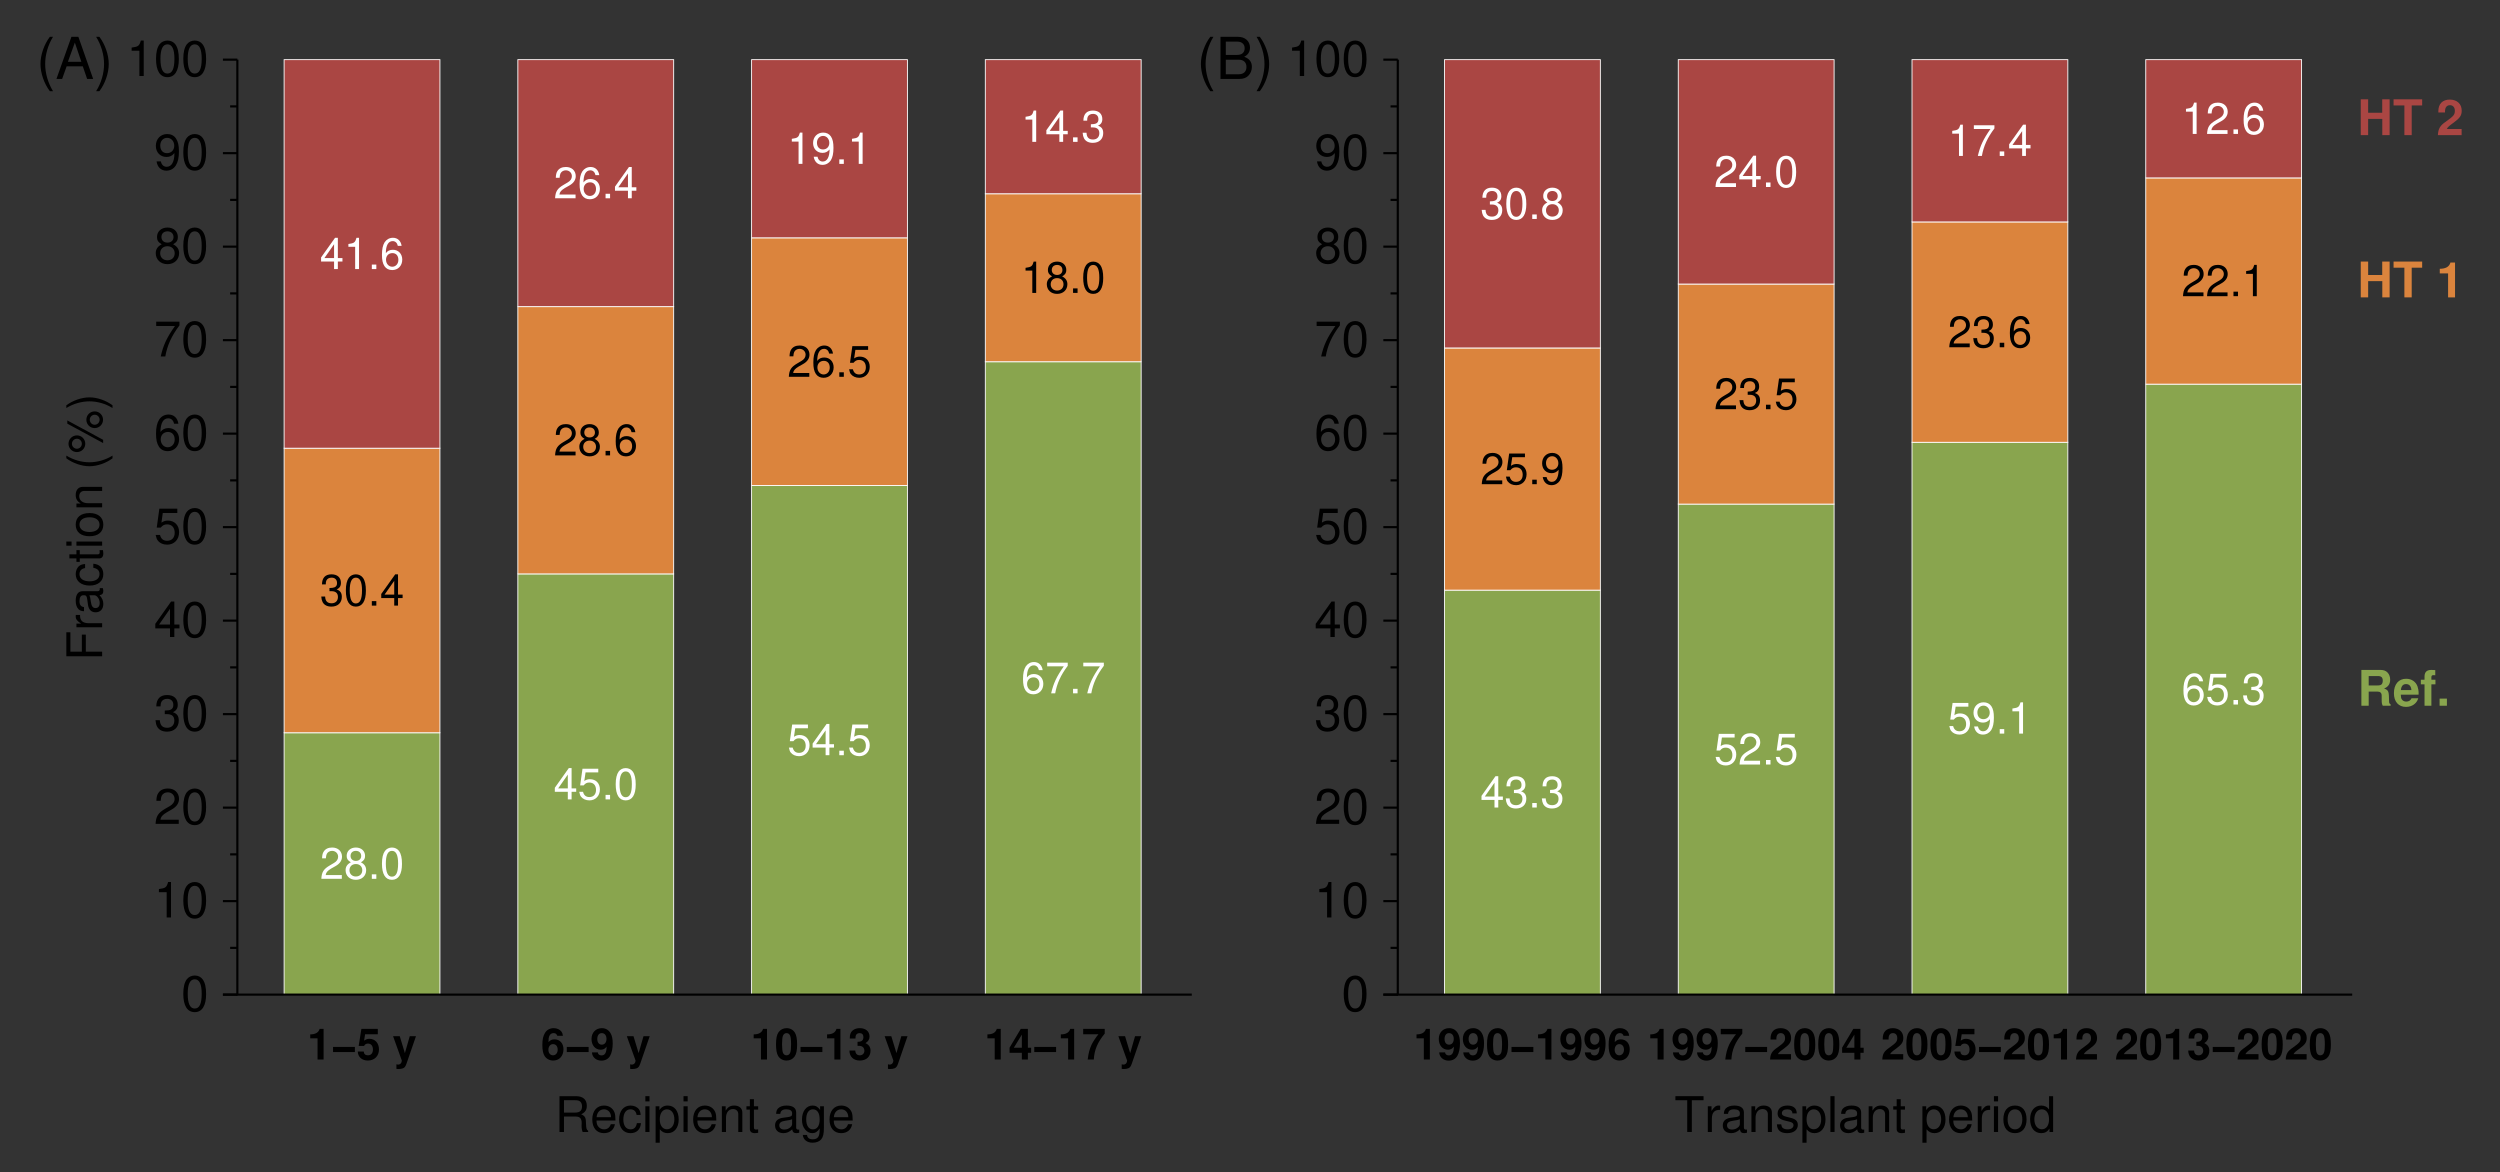 <?xml version="1.0" encoding="UTF-8"?>
<svg xmlns="http://www.w3.org/2000/svg" xmlns:xlink="http://www.w3.org/1999/xlink" width="433pt" height="203pt" viewBox="0 0 433 203" version="1.2">
<rect x="0" y="0" width="433" height="203" fill="#333333" stroke="none"/>
<defs>
<g>
<symbol overflow="visible" id="glyph0-0">
<path style="stroke:none;" d=""/>
</symbol>
<symbol overflow="visible" id="glyph0-1">
<path style="stroke:none;" d="M 2.359 -7.297 C 1.359 -5.984 0.734 -4.156 0.734 -2.594 C 0.734 -1.016 1.359 0.812 2.359 2.125 L 2.906 2.125 C 2.031 0.688 1.547 -0.984 1.547 -2.594 C 1.547 -4.188 2.031 -5.875 2.906 -7.297 Z M 2.359 -7.297 "/>
</symbol>
<symbol overflow="visible" id="glyph0-2">
<path style="stroke:none;" d="M 4.734 -2.188 L 5.484 0 L 6.531 0 L 3.969 -7.297 L 2.766 -7.297 L 0.172 0 L 1.156 0 L 1.938 -2.188 Z M 4.484 -2.969 L 2.156 -2.969 L 3.359 -6.297 Z M 4.484 -2.969 "/>
</symbol>
<symbol overflow="visible" id="glyph0-3">
<path style="stroke:none;" d="M 0.938 2.125 C 1.938 0.812 2.562 -1.016 2.562 -2.578 C 2.562 -4.156 1.938 -5.984 0.938 -7.297 L 0.375 -7.297 C 1.266 -5.859 1.75 -4.188 1.75 -2.578 C 1.75 -0.984 1.266 0.703 0.375 2.125 Z M 0.938 2.125 "/>
</symbol>
<symbol overflow="visible" id="glyph0-4">
<path style="stroke:none;" d="M 0.797 0 L 4.078 0 C 4.766 0 5.281 -0.188 5.672 -0.609 C 6.031 -0.984 6.234 -1.516 6.234 -2.078 C 6.234 -2.953 5.828 -3.484 4.906 -3.844 C 5.562 -4.156 5.906 -4.688 5.906 -5.438 C 5.906 -5.984 5.703 -6.438 5.328 -6.781 C 4.938 -7.125 4.453 -7.297 3.75 -7.297 L 0.797 -7.297 Z M 1.719 -4.156 L 1.719 -6.469 L 3.516 -6.469 C 4.047 -6.469 4.328 -6.406 4.578 -6.203 C 4.844 -6.016 4.984 -5.703 4.984 -5.312 C 4.984 -4.906 4.844 -4.609 4.578 -4.406 C 4.328 -4.219 4.047 -4.156 3.516 -4.156 Z M 1.719 -0.812 L 1.719 -3.328 L 3.984 -3.328 C 4.812 -3.328 5.297 -2.859 5.297 -2.062 C 5.297 -1.297 4.812 -0.812 3.984 -0.812 Z M 1.719 -0.812 "/>
</symbol>
<symbol overflow="visible" id="glyph1-0">
<path style="stroke:none;" d=""/>
</symbol>
<symbol overflow="visible" id="glyph1-1">
<path style="stroke:none;" d="M 1.781 -3.672 L 1.781 0 L 2.828 0 L 2.828 -5.312 L 2.141 -5.312 C 1.969 -4.688 1.422 -4.359 0.516 -4.359 L 0.516 -3.672 Z M 1.781 -3.672 "/>
</symbol>
<symbol overflow="visible" id="glyph1-2">
<path style="stroke:none;" d="M 4.078 -2.188 L 0.297 -2.188 L 0.297 -1.297 L 4.078 -1.297 Z M 4.078 -2.188 "/>
</symbol>
<symbol overflow="visible" id="glyph1-3">
<path style="stroke:none;" d="M 3.672 -5.312 L 0.828 -5.312 L 0.359 -2.359 L 1.297 -2.359 C 1.406 -2.625 1.656 -2.766 1.969 -2.766 C 2.5 -2.766 2.828 -2.375 2.828 -1.734 C 2.828 -1.109 2.5 -0.734 1.969 -0.734 C 1.516 -0.734 1.266 -0.953 1.234 -1.391 L 0.203 -1.391 C 0.219 -0.453 0.922 0.172 1.953 0.172 C 3.094 0.172 3.875 -0.609 3.875 -1.75 C 3.875 -2.844 3.203 -3.594 2.219 -3.594 C 1.875 -3.594 1.609 -3.5 1.297 -3.266 L 1.469 -4.375 L 3.672 -4.375 Z M 3.672 -5.312 "/>
</symbol>
<symbol overflow="visible" id="glyph1-4">
<path style="stroke:none;" d=""/>
</symbol>
<symbol overflow="visible" id="glyph1-5">
<path style="stroke:none;" d="M 2.953 -4.047 L 2.109 -1.109 L 1.219 -4.047 L 0.062 -4.047 L 1.578 0.172 C 1.578 0.578 1.312 0.875 0.922 0.875 C 0.844 0.875 0.766 0.859 0.641 0.828 L 0.641 1.609 C 0.797 1.641 0.891 1.641 1.016 1.641 C 1.297 1.641 1.594 1.594 1.781 1.516 C 2.062 1.391 2.203 1.234 2.375 0.75 L 4.031 -4.047 Z M 2.953 -4.047 "/>
</symbol>
<symbol overflow="visible" id="glyph1-6">
<path style="stroke:none;" d="M 3.797 -4.109 C 3.75 -4.453 3.688 -4.625 3.547 -4.828 C 3.266 -5.203 2.781 -5.438 2.203 -5.438 C 1.547 -5.438 1 -5.141 0.688 -4.609 C 0.375 -4.094 0.234 -3.5 0.234 -2.531 C 0.234 -1.609 0.359 -1.047 0.625 -0.609 C 0.938 -0.125 1.484 0.172 2.109 0.172 C 3.172 0.172 3.891 -0.609 3.891 -1.781 C 3.891 -2.797 3.266 -3.5 2.344 -3.5 C 1.906 -3.5 1.625 -3.375 1.297 -3.031 L 1.297 -3.141 C 1.312 -3.641 1.328 -3.797 1.406 -4 C 1.547 -4.391 1.812 -4.578 2.172 -4.578 C 2.516 -4.578 2.688 -4.453 2.828 -4.109 Z M 2.078 -2.672 C 2.578 -2.672 2.891 -2.297 2.891 -1.703 C 2.891 -1.141 2.547 -0.734 2.078 -0.734 C 1.609 -0.734 1.281 -1.125 1.281 -1.688 C 1.281 -2.266 1.609 -2.672 2.078 -2.672 Z M 2.078 -2.672 "/>
</symbol>
<symbol overflow="visible" id="glyph1-7">
<path style="stroke:none;" d="M 0.281 -1.234 C 0.312 -0.422 1 0.188 1.906 0.188 C 2.594 0.188 3.109 -0.109 3.422 -0.641 C 3.703 -1.125 3.875 -1.922 3.875 -2.781 C 3.875 -3.562 3.75 -4.156 3.5 -4.562 C 3.172 -5.125 2.641 -5.438 2 -5.438 C 0.938 -5.438 0.203 -4.672 0.203 -3.562 C 0.203 -2.453 0.859 -1.703 1.797 -1.703 C 2.062 -1.703 2.328 -1.781 2.484 -1.906 C 2.594 -1.969 2.641 -2.047 2.812 -2.234 C 2.812 -1.203 2.531 -0.719 1.938 -0.719 C 1.562 -0.719 1.312 -0.922 1.297 -1.234 Z M 1.969 -4.578 C 2.484 -4.578 2.797 -4.188 2.797 -3.562 C 2.797 -2.969 2.469 -2.578 1.984 -2.578 C 1.5 -2.578 1.203 -2.953 1.203 -3.562 C 1.203 -4.188 1.5 -4.578 1.969 -4.578 Z M 1.969 -4.578 "/>
</symbol>
<symbol overflow="visible" id="glyph1-8">
<path style="stroke:none;" d="M 2.047 -5.438 C 1.484 -5.438 0.984 -5.188 0.672 -4.75 C 0.359 -4.328 0.219 -3.656 0.219 -2.625 C 0.219 -1.688 0.344 -1.016 0.594 -0.609 C 0.906 -0.109 1.422 0.172 2.047 0.172 C 2.625 0.172 3.094 -0.062 3.422 -0.5 C 3.734 -0.922 3.875 -1.594 3.875 -2.594 C 3.875 -3.562 3.75 -4.234 3.5 -4.641 C 3.188 -5.156 2.672 -5.438 2.047 -5.438 Z M 2.047 -4.578 C 2.312 -4.578 2.531 -4.438 2.656 -4.156 C 2.766 -3.938 2.828 -3.359 2.828 -2.625 C 2.828 -2.016 2.781 -1.438 2.688 -1.219 C 2.578 -0.906 2.344 -0.734 2.047 -0.734 C 1.766 -0.734 1.562 -0.875 1.438 -1.141 C 1.328 -1.359 1.266 -1.922 1.266 -2.625 C 1.266 -3.266 1.312 -3.859 1.406 -4.078 C 1.516 -4.406 1.75 -4.578 2.047 -4.578 Z M 2.047 -4.578 "/>
</symbol>
<symbol overflow="visible" id="glyph1-9">
<path style="stroke:none;" d="M 1.625 -2.375 C 2.031 -2.375 2.062 -2.375 2.25 -2.328 C 2.594 -2.234 2.812 -1.922 2.812 -1.531 C 2.812 -1.062 2.484 -0.734 2.031 -0.734 C 1.531 -0.734 1.266 -1.016 1.234 -1.562 L 0.219 -1.562 C 0.219 -0.5 0.922 0.172 2.016 0.172 C 3.141 0.172 3.875 -0.5 3.875 -1.531 C 3.875 -2.156 3.594 -2.562 3 -2.844 C 3.484 -3.156 3.703 -3.5 3.703 -3.984 C 3.703 -4.875 3.031 -5.438 2.016 -5.438 C 1.234 -5.438 0.641 -5.094 0.406 -4.516 C 0.312 -4.266 0.281 -4.094 0.281 -3.641 L 1.266 -3.641 C 1.266 -3.938 1.297 -4.078 1.344 -4.203 C 1.438 -4.438 1.688 -4.578 1.984 -4.578 C 2.406 -4.578 2.641 -4.328 2.641 -3.891 C 2.641 -3.344 2.344 -3.078 1.719 -3.078 L 1.625 -3.078 Z M 1.625 -2.375 "/>
</symbol>
<symbol overflow="visible" id="glyph1-10">
<path style="stroke:none;" d="M 3.922 -2.047 L 3.359 -2.047 L 3.359 -5.312 L 2.125 -5.312 L 0.188 -2.062 L 0.188 -1.172 L 2.312 -1.172 L 2.312 0 L 3.359 0 L 3.359 -1.172 L 3.922 -1.172 Z M 2.312 -2.047 L 0.922 -2.047 L 2.312 -4.312 Z M 2.312 -2.047 "/>
</symbol>
<symbol overflow="visible" id="glyph1-11">
<path style="stroke:none;" d="M 3.953 -5.312 L 0.219 -5.312 L 0.219 -4.375 L 2.859 -4.375 C 2.547 -4.031 1.906 -3.062 1.688 -2.609 C 1.328 -1.828 1.141 -1.125 1 0 L 2.062 0 C 2.156 -1.688 2.703 -2.969 3.953 -4.5 Z M 3.953 -5.312 "/>
</symbol>
<symbol overflow="visible" id="glyph1-12">
<path style="stroke:none;" d="M 3.844 -0.938 L 1.578 -0.938 C 1.719 -1.219 1.891 -1.375 2.672 -1.938 C 3.594 -2.625 3.859 -3.016 3.859 -3.75 C 3.859 -4.766 3.156 -5.438 2.047 -5.438 C 0.938 -5.438 0.297 -4.781 0.297 -3.656 L 0.297 -3.469 L 1.312 -3.469 L 1.312 -3.641 C 1.312 -4.234 1.578 -4.578 2.062 -4.578 C 2.531 -4.578 2.812 -4.25 2.812 -3.719 C 2.812 -3.125 2.625 -2.906 1.453 -2.062 C 0.547 -1.453 0.266 -0.984 0.219 0 L 3.844 0 Z M 3.844 -0.938 "/>
</symbol>
<symbol overflow="visible" id="glyph2-0">
<path style="stroke:none;" d=""/>
</symbol>
<symbol overflow="visible" id="glyph2-1">
<path style="stroke:none;" d="M 3.797 -0.656 L 1 -0.656 C 1.062 -1.109 1.312 -1.391 1.953 -1.781 L 2.703 -2.203 C 3.453 -2.625 3.828 -3.172 3.828 -3.844 C 3.828 -4.297 3.656 -4.703 3.344 -5 C 3.016 -5.281 2.625 -5.422 2.125 -5.422 C 1.453 -5.422 0.953 -5.188 0.656 -4.719 C 0.469 -4.438 0.391 -4.094 0.375 -3.547 L 1.031 -3.547 C 1.062 -3.922 1.109 -4.125 1.188 -4.312 C 1.359 -4.641 1.703 -4.844 2.109 -4.844 C 2.703 -4.844 3.156 -4.406 3.156 -3.828 C 3.156 -3.391 2.906 -3.016 2.438 -2.75 L 1.75 -2.344 C 0.641 -1.703 0.312 -1.188 0.25 0 L 3.797 0 Z M 3.797 -0.656 "/>
</symbol>
<symbol overflow="visible" id="glyph2-2">
<path style="stroke:none;" d="M 2.938 -2.859 C 3.484 -3.188 3.656 -3.469 3.656 -3.969 C 3.656 -4.828 3 -5.422 2.062 -5.422 C 1.125 -5.422 0.469 -4.828 0.469 -3.984 C 0.469 -3.469 0.641 -3.203 1.188 -2.859 C 0.578 -2.547 0.281 -2.109 0.281 -1.5 C 0.281 -0.516 1 0.172 2.062 0.172 C 3.109 0.172 3.844 -0.516 3.844 -1.5 C 3.844 -2.109 3.547 -2.547 2.938 -2.859 Z M 2.062 -4.844 C 2.625 -4.844 2.984 -4.5 2.984 -3.953 C 2.984 -3.453 2.625 -3.109 2.062 -3.109 C 1.5 -3.109 1.141 -3.453 1.141 -3.969 C 1.141 -4.5 1.5 -4.844 2.062 -4.844 Z M 2.062 -2.562 C 2.719 -2.562 3.172 -2.125 3.172 -1.5 C 3.172 -0.844 2.734 -0.406 2.047 -0.406 C 1.406 -0.406 0.953 -0.859 0.953 -1.484 C 0.953 -2.125 1.391 -2.562 2.062 -2.562 Z M 2.062 -2.562 "/>
</symbol>
<symbol overflow="visible" id="glyph2-3">
<path style="stroke:none;" d="M 1.438 -0.781 L 0.656 -0.781 L 0.656 0 L 1.438 0 Z M 1.438 -0.781 "/>
</symbol>
<symbol overflow="visible" id="glyph2-4">
<path style="stroke:none;" d="M 2.062 -5.422 C 1.562 -5.422 1.125 -5.203 0.844 -4.828 C 0.5 -4.344 0.328 -3.625 0.328 -2.625 C 0.328 -0.797 0.922 0.172 2.062 0.172 C 3.188 0.172 3.797 -0.797 3.797 -2.578 C 3.797 -3.625 3.641 -4.328 3.281 -4.828 C 3 -5.203 2.562 -5.422 2.062 -5.422 Z M 2.062 -4.844 C 2.781 -4.844 3.125 -4.109 3.125 -2.641 C 3.125 -1.094 2.781 -0.375 2.047 -0.375 C 1.344 -0.375 1 -1.125 1 -2.625 C 1 -4.109 1.344 -4.844 2.062 -4.844 Z M 2.062 -4.844 "/>
</symbol>
<symbol overflow="visible" id="glyph2-5">
<path style="stroke:none;" d="M 1.656 -2.5 L 2.016 -2.5 C 2.734 -2.5 3.125 -2.156 3.125 -1.5 C 3.125 -0.828 2.703 -0.406 2.031 -0.406 C 1.297 -0.406 0.938 -0.781 0.906 -1.578 L 0.234 -1.578 C 0.266 -1.141 0.344 -0.859 0.469 -0.609 C 0.75 -0.094 1.266 0.172 2 0.172 C 3.094 0.172 3.797 -0.484 3.797 -1.516 C 3.797 -2.203 3.531 -2.578 2.891 -2.812 C 3.391 -3 3.641 -3.375 3.641 -3.938 C 3.641 -4.859 3.031 -5.422 2.016 -5.422 C 0.938 -5.422 0.375 -4.828 0.359 -3.672 L 1.016 -3.672 C 1.016 -4 1.047 -4.188 1.125 -4.359 C 1.281 -4.672 1.609 -4.844 2.031 -4.844 C 2.609 -4.844 2.969 -4.5 2.969 -3.906 C 2.969 -3.531 2.828 -3.297 2.531 -3.172 C 2.359 -3.094 2.109 -3.062 1.656 -3.047 Z M 1.656 -2.5 "/>
</symbol>
<symbol overflow="visible" id="glyph2-6">
<path style="stroke:none;" d="M 2.453 -1.312 L 2.453 0 L 3.109 0 L 3.109 -1.312 L 3.906 -1.312 L 3.906 -1.906 L 3.109 -1.906 L 3.109 -5.422 L 2.625 -5.422 L 0.203 -2.016 L 0.203 -1.312 Z M 2.453 -1.906 L 0.781 -1.906 L 2.453 -4.297 Z M 2.453 -1.906 "/>
</symbol>
<symbol overflow="visible" id="glyph2-7">
<path style="stroke:none;" d="M 1.938 -3.859 L 1.938 0 L 2.609 0 L 2.609 -5.422 L 2.172 -5.422 C 1.938 -4.594 1.781 -4.484 0.766 -4.344 L 0.766 -3.859 Z M 1.938 -3.859 "/>
</symbol>
<symbol overflow="visible" id="glyph2-8">
<path style="stroke:none;" d="M 3.734 -4.016 C 3.609 -4.891 3.031 -5.422 2.234 -5.422 C 1.641 -5.422 1.125 -5.141 0.797 -4.656 C 0.469 -4.125 0.328 -3.453 0.328 -2.469 C 0.328 -1.562 0.453 -0.984 0.766 -0.5 C 1.062 -0.062 1.516 0.172 2.109 0.172 C 3.125 0.172 3.844 -0.578 3.844 -1.641 C 3.844 -2.641 3.172 -3.344 2.219 -3.344 C 1.688 -3.344 1.281 -3.156 1 -2.75 C 1 -4.094 1.422 -4.844 2.188 -4.844 C 2.641 -4.844 2.969 -4.531 3.078 -4.016 Z M 2.141 -2.766 C 2.781 -2.766 3.172 -2.312 3.172 -1.594 C 3.172 -0.906 2.719 -0.406 2.109 -0.406 C 1.5 -0.406 1.031 -0.938 1.031 -1.625 C 1.031 -2.297 1.484 -2.766 2.141 -2.766 Z M 2.141 -2.766 "/>
</symbol>
<symbol overflow="visible" id="glyph2-9">
<path style="stroke:none;" d="M 3.562 -5.312 L 0.828 -5.312 L 0.422 -2.422 L 1.031 -2.422 C 1.344 -2.797 1.594 -2.922 2.016 -2.922 C 2.734 -2.922 3.172 -2.438 3.172 -1.641 C 3.172 -0.875 2.734 -0.406 2.016 -0.406 C 1.438 -0.406 1.078 -0.703 0.922 -1.312 L 0.266 -1.312 C 0.359 -0.875 0.422 -0.656 0.578 -0.469 C 0.891 -0.062 1.422 0.172 2.031 0.172 C 3.094 0.172 3.844 -0.609 3.844 -1.734 C 3.844 -2.781 3.156 -3.5 2.125 -3.5 C 1.75 -3.5 1.453 -3.406 1.141 -3.188 L 1.359 -4.672 L 3.562 -4.672 Z M 3.562 -5.312 "/>
</symbol>
<symbol overflow="visible" id="glyph2-10">
<path style="stroke:none;" d="M 0.391 -1.234 C 0.531 -0.359 1.094 0.172 1.906 0.172 C 2.5 0.172 3.016 -0.109 3.344 -0.594 C 3.672 -1.125 3.812 -1.797 3.812 -2.781 C 3.812 -3.688 3.688 -4.266 3.375 -4.75 C 3.078 -5.188 2.609 -5.422 2.031 -5.422 C 1.016 -5.422 0.281 -4.672 0.281 -3.609 C 0.281 -2.625 0.953 -1.906 1.922 -1.906 C 2.422 -1.906 2.797 -2.094 3.141 -2.5 C 3.125 -1.156 2.703 -0.406 1.953 -0.406 C 1.484 -0.406 1.156 -0.719 1.062 -1.234 Z M 2.016 -4.844 C 2.625 -4.844 3.094 -4.328 3.094 -3.625 C 3.094 -2.969 2.641 -2.5 2 -2.5 C 1.359 -2.5 0.953 -2.953 0.953 -3.672 C 0.953 -4.344 1.406 -4.844 2.016 -4.844 Z M 2.016 -4.844 "/>
</symbol>
<symbol overflow="visible" id="glyph2-11">
<path style="stroke:none;" d="M 3.906 -5.312 L 0.344 -5.312 L 0.344 -4.672 L 3.219 -4.672 C 1.953 -2.859 1.438 -1.75 1.031 0 L 1.734 0 C 2.031 -1.703 2.703 -3.172 3.906 -4.766 Z M 3.906 -5.312 "/>
</symbol>
<symbol overflow="visible" id="glyph3-0">
<path style="stroke:none;" d=""/>
</symbol>
<symbol overflow="visible" id="glyph3-1">
<path style="stroke:none;" d="M 2.344 -6.141 C 1.781 -6.141 1.266 -5.891 0.953 -5.469 C 0.562 -4.938 0.359 -4.109 0.359 -2.969 C 0.359 -0.906 1.047 0.203 2.344 0.203 C 3.609 0.203 4.312 -0.906 4.312 -2.922 C 4.312 -4.109 4.125 -4.906 3.719 -5.469 C 3.406 -5.906 2.906 -6.141 2.344 -6.141 Z M 2.344 -5.484 C 3.141 -5.484 3.547 -4.656 3.547 -2.984 C 3.547 -1.234 3.156 -0.422 2.328 -0.422 C 1.531 -0.422 1.125 -1.281 1.125 -2.969 C 1.125 -4.656 1.531 -5.484 2.344 -5.484 Z M 2.344 -5.484 "/>
</symbol>
<symbol overflow="visible" id="glyph3-2">
<path style="stroke:none;" d="M 2.203 -4.375 L 2.203 0 L 2.953 0 L 2.953 -6.141 L 2.453 -6.141 C 2.188 -5.203 2.016 -5.078 0.859 -4.922 L 0.859 -4.375 Z M 2.203 -4.375 "/>
</symbol>
<symbol overflow="visible" id="glyph3-3">
<path style="stroke:none;" d="M 4.297 -0.734 L 1.125 -0.734 C 1.203 -1.25 1.484 -1.578 2.219 -2.016 L 3.062 -2.5 C 3.906 -2.969 4.344 -3.594 4.344 -4.359 C 4.344 -4.859 4.141 -5.344 3.781 -5.672 C 3.422 -6 2.984 -6.141 2.406 -6.141 C 1.656 -6.141 1.078 -5.875 0.75 -5.344 C 0.531 -5.031 0.438 -4.641 0.422 -4.016 L 1.172 -4.016 C 1.203 -4.438 1.25 -4.688 1.344 -4.891 C 1.547 -5.266 1.938 -5.484 2.391 -5.484 C 3.062 -5.484 3.578 -5 3.578 -4.328 C 3.578 -3.844 3.297 -3.422 2.766 -3.109 L 1.984 -2.656 C 0.719 -1.922 0.359 -1.344 0.281 -0.016 L 4.297 -0.016 Z M 4.297 -0.734 "/>
</symbol>
<symbol overflow="visible" id="glyph3-4">
<path style="stroke:none;" d="M 1.875 -2.828 L 2.281 -2.828 C 3.109 -2.828 3.531 -2.453 3.531 -1.703 C 3.531 -0.938 3.062 -0.469 2.297 -0.469 C 1.469 -0.469 1.078 -0.891 1.016 -1.781 L 0.266 -1.781 C 0.312 -1.297 0.391 -0.969 0.531 -0.703 C 0.844 -0.109 1.438 0.203 2.266 0.203 C 3.5 0.203 4.297 -0.547 4.297 -1.719 C 4.297 -2.5 4 -2.922 3.281 -3.172 C 3.844 -3.406 4.125 -3.828 4.125 -4.453 C 4.125 -5.516 3.438 -6.141 2.281 -6.141 C 1.078 -6.141 0.422 -5.469 0.406 -4.172 L 1.141 -4.172 C 1.156 -4.531 1.188 -4.75 1.281 -4.938 C 1.453 -5.281 1.828 -5.484 2.297 -5.484 C 2.953 -5.484 3.359 -5.094 3.359 -4.422 C 3.359 -4 3.203 -3.734 2.875 -3.594 C 2.672 -3.5 2.391 -3.469 1.875 -3.453 Z M 1.875 -2.828 "/>
</symbol>
<symbol overflow="visible" id="glyph3-5">
<path style="stroke:none;" d="M 2.781 -1.484 L 2.781 0 L 3.531 0 L 3.531 -1.484 L 4.422 -1.484 L 4.422 -2.156 L 3.531 -2.156 L 3.531 -6.141 L 2.969 -6.141 L 0.234 -2.281 L 0.234 -1.484 Z M 2.781 -2.156 L 0.891 -2.156 L 2.781 -4.875 Z M 2.781 -2.156 "/>
</symbol>
<symbol overflow="visible" id="glyph3-6">
<path style="stroke:none;" d="M 4.047 -6.031 L 0.938 -6.031 L 0.484 -2.75 L 1.172 -2.75 C 1.516 -3.156 1.812 -3.312 2.281 -3.312 C 3.094 -3.312 3.594 -2.75 3.594 -1.859 C 3.594 -1 3.094 -0.469 2.281 -0.469 C 1.625 -0.469 1.219 -0.797 1.047 -1.484 L 0.297 -1.484 C 0.406 -0.984 0.484 -0.75 0.656 -0.531 C 1 -0.062 1.609 0.203 2.297 0.203 C 3.516 0.203 4.359 -0.688 4.359 -1.969 C 4.359 -3.156 3.562 -3.969 2.406 -3.969 C 1.984 -3.969 1.656 -3.859 1.297 -3.609 L 1.531 -5.281 L 4.047 -5.281 Z M 4.047 -6.031 "/>
</symbol>
<symbol overflow="visible" id="glyph3-7">
<path style="stroke:none;" d="M 4.234 -4.547 C 4.094 -5.547 3.438 -6.141 2.531 -6.141 C 1.859 -6.141 1.266 -5.828 0.906 -5.266 C 0.531 -4.672 0.359 -3.922 0.359 -2.812 C 0.359 -1.766 0.516 -1.109 0.875 -0.562 C 1.203 -0.062 1.719 0.203 2.391 0.203 C 3.531 0.203 4.359 -0.656 4.359 -1.859 C 4.359 -2.984 3.594 -3.797 2.516 -3.797 C 1.922 -3.797 1.453 -3.562 1.125 -3.125 C 1.141 -4.641 1.609 -5.484 2.469 -5.484 C 3 -5.484 3.359 -5.141 3.484 -4.547 Z M 2.422 -3.125 C 3.141 -3.125 3.594 -2.625 3.594 -1.797 C 3.594 -1.031 3.078 -0.469 2.391 -0.469 C 1.703 -0.469 1.172 -1.047 1.172 -1.844 C 1.172 -2.594 1.688 -3.125 2.422 -3.125 Z M 2.422 -3.125 "/>
</symbol>
<symbol overflow="visible" id="glyph3-8">
<path style="stroke:none;" d="M 4.422 -6.031 L 0.391 -6.031 L 0.391 -5.281 L 3.641 -5.281 C 2.203 -3.234 1.625 -1.984 1.172 0 L 1.969 0 C 2.297 -1.922 3.062 -3.594 4.422 -5.391 Z M 4.422 -6.031 "/>
</symbol>
<symbol overflow="visible" id="glyph3-9">
<path style="stroke:none;" d="M 3.328 -3.234 C 3.953 -3.625 4.141 -3.922 4.141 -4.5 C 4.141 -5.469 3.406 -6.141 2.344 -6.141 C 1.281 -6.141 0.531 -5.469 0.531 -4.516 C 0.531 -3.922 0.719 -3.625 1.344 -3.234 C 0.656 -2.891 0.312 -2.391 0.312 -1.703 C 0.312 -0.594 1.141 0.203 2.344 0.203 C 3.531 0.203 4.359 -0.594 4.359 -1.703 C 4.359 -2.391 4.016 -2.891 3.328 -3.234 Z M 2.344 -5.484 C 2.969 -5.484 3.391 -5.094 3.391 -4.484 C 3.391 -3.906 2.969 -3.531 2.344 -3.531 C 1.703 -3.531 1.297 -3.906 1.297 -4.5 C 1.297 -5.094 1.703 -5.484 2.344 -5.484 Z M 2.344 -2.906 C 3.078 -2.906 3.594 -2.406 3.594 -1.688 C 3.594 -0.953 3.094 -0.469 2.328 -0.469 C 1.594 -0.469 1.078 -0.969 1.078 -1.688 C 1.078 -2.406 1.578 -2.906 2.344 -2.906 Z M 2.344 -2.906 "/>
</symbol>
<symbol overflow="visible" id="glyph3-10">
<path style="stroke:none;" d="M 0.453 -1.406 C 0.594 -0.406 1.234 0.203 2.156 0.203 C 2.828 0.203 3.422 -0.125 3.781 -0.688 C 4.156 -1.281 4.328 -2.031 4.328 -3.141 C 4.328 -4.188 4.172 -4.844 3.812 -5.375 C 3.484 -5.875 2.953 -6.141 2.297 -6.141 C 1.141 -6.141 0.328 -5.281 0.328 -4.094 C 0.328 -2.969 1.094 -2.172 2.172 -2.172 C 2.75 -2.172 3.172 -2.375 3.547 -2.844 C 3.547 -1.312 3.062 -0.469 2.203 -0.469 C 1.688 -0.469 1.312 -0.812 1.203 -1.406 Z M 2.281 -5.484 C 2.984 -5.484 3.516 -4.906 3.516 -4.109 C 3.516 -3.359 3 -2.828 2.266 -2.828 C 1.531 -2.828 1.094 -3.344 1.094 -4.156 C 1.094 -4.938 1.594 -5.484 2.281 -5.484 Z M 2.281 -5.484 "/>
</symbol>
<symbol overflow="visible" id="glyph3-11">
<path style="stroke:none;" d="M 1.578 -2.672 L 3.625 -2.672 C 4.328 -2.672 4.641 -2.328 4.641 -1.562 L 4.625 -1.016 C 4.625 -0.625 4.703 -0.25 4.812 0 L 5.766 0 L 5.766 -0.203 C 5.469 -0.406 5.422 -0.625 5.391 -1.438 C 5.391 -2.469 5.234 -2.766 4.562 -3.062 C 5.25 -3.406 5.531 -3.828 5.531 -4.531 C 5.531 -5.609 4.875 -6.203 3.641 -6.203 L 0.797 -6.203 L 0.797 0 L 1.578 0 Z M 1.578 -3.359 L 1.578 -5.5 L 3.5 -5.5 C 3.938 -5.5 4.188 -5.438 4.391 -5.266 C 4.594 -5.078 4.703 -4.797 4.703 -4.438 C 4.703 -3.703 4.328 -3.359 3.5 -3.359 Z M 1.578 -3.359 "/>
</symbol>
<symbol overflow="visible" id="glyph3-12">
<path style="stroke:none;" d="M 4.359 -1.984 C 4.359 -2.672 4.312 -3.078 4.188 -3.406 C 3.891 -4.141 3.219 -4.578 2.375 -4.578 C 1.141 -4.578 0.344 -3.641 0.344 -2.172 C 0.344 -0.703 1.109 0.203 2.359 0.203 C 3.391 0.203 4.094 -0.375 4.266 -1.344 L 3.547 -1.344 C 3.359 -0.766 2.953 -0.453 2.391 -0.453 C 1.938 -0.453 1.562 -0.656 1.312 -1.031 C 1.141 -1.297 1.094 -1.547 1.078 -1.984 Z M 1.094 -2.562 C 1.156 -3.391 1.656 -3.922 2.375 -3.922 C 3.094 -3.922 3.594 -3.359 3.594 -2.562 Z M 1.094 -2.562 "/>
</symbol>
<symbol overflow="visible" id="glyph3-13">
<path style="stroke:none;" d="M 4 -2.953 C 3.969 -3.391 3.875 -3.672 3.703 -3.922 C 3.406 -4.328 2.859 -4.578 2.25 -4.578 C 1.031 -4.578 0.266 -3.625 0.266 -2.156 C 0.266 -0.719 1.031 0.203 2.234 0.203 C 3.297 0.203 3.969 -0.438 4.047 -1.531 L 3.344 -1.531 C 3.219 -0.812 2.859 -0.453 2.25 -0.453 C 1.469 -0.453 1 -1.094 1 -2.156 C 1 -3.266 1.469 -3.922 2.234 -3.922 C 2.828 -3.922 3.203 -3.578 3.297 -2.953 Z M 4 -2.953 "/>
</symbol>
<symbol overflow="visible" id="glyph3-14">
<path style="stroke:none;" d="M 1.281 -4.453 L 0.562 -4.453 L 0.562 0 L 1.281 0 Z M 1.281 -6.203 L 0.562 -6.203 L 0.562 -5.297 L 1.281 -5.297 Z M 1.281 -6.203 "/>
</symbol>
<symbol overflow="visible" id="glyph3-15">
<path style="stroke:none;" d="M 0.453 1.859 L 1.172 1.859 L 1.172 -0.469 C 1.547 -0.016 1.969 0.203 2.547 0.203 C 3.703 0.203 4.453 -0.734 4.453 -2.156 C 4.453 -3.641 3.719 -4.578 2.531 -4.578 C 1.922 -4.578 1.438 -4.312 1.109 -3.781 L 1.109 -4.453 L 0.453 -4.453 Z M 2.406 -3.922 C 3.203 -3.922 3.703 -3.234 3.703 -2.172 C 3.703 -1.156 3.188 -0.469 2.406 -0.469 C 1.656 -0.469 1.172 -1.141 1.172 -2.188 C 1.172 -3.234 1.656 -3.922 2.406 -3.922 Z M 2.406 -3.922 "/>
</symbol>
<symbol overflow="visible" id="glyph3-16">
<path style="stroke:none;" d="M 0.594 -4.453 L 0.594 0 L 1.312 0 L 1.312 -2.453 C 1.312 -3.359 1.781 -3.969 2.516 -3.969 C 3.078 -3.969 3.438 -3.625 3.438 -3.078 L 3.438 0 L 4.141 0 L 4.141 -3.359 C 4.141 -4.109 3.594 -4.578 2.734 -4.578 C 2.062 -4.578 1.641 -4.328 1.25 -3.703 L 1.25 -4.453 Z M 0.594 -4.453 "/>
</symbol>
<symbol overflow="visible" id="glyph3-17">
<path style="stroke:none;" d="M 2.156 -4.453 L 1.422 -4.453 L 1.422 -5.672 L 0.719 -5.672 L 0.719 -4.453 L 0.125 -4.453 L 0.125 -3.875 L 0.719 -3.875 L 0.719 -0.516 C 0.719 -0.047 1.031 0.203 1.578 0.203 C 1.766 0.203 1.922 0.172 2.156 0.141 L 2.156 -0.453 C 2.062 -0.438 1.969 -0.422 1.812 -0.422 C 1.516 -0.422 1.422 -0.516 1.422 -0.828 L 1.422 -3.875 L 2.156 -3.875 Z M 2.156 -4.453 "/>
</symbol>
<symbol overflow="visible" id="glyph3-18">
<path style="stroke:none;" d=""/>
</symbol>
<symbol overflow="visible" id="glyph3-19">
<path style="stroke:none;" d="M 4.547 -0.422 C 4.469 -0.406 4.438 -0.406 4.391 -0.406 C 4.141 -0.406 4.016 -0.531 4.016 -0.75 L 4.016 -3.359 C 4.016 -4.156 3.438 -4.578 2.344 -4.578 C 1.688 -4.578 1.172 -4.391 0.859 -4.062 C 0.656 -3.828 0.562 -3.578 0.547 -3.141 L 1.266 -3.141 C 1.328 -3.688 1.656 -3.922 2.312 -3.922 C 2.953 -3.922 3.312 -3.688 3.312 -3.266 L 3.312 -3.078 C 3.297 -2.766 3.141 -2.656 2.562 -2.578 C 1.562 -2.453 1.406 -2.422 1.141 -2.312 C 0.625 -2.094 0.359 -1.703 0.359 -1.125 C 0.359 -0.312 0.922 0.203 1.812 0.203 C 2.375 0.203 2.828 0 3.328 -0.453 C 3.391 0 3.609 0.203 4.062 0.203 C 4.219 0.203 4.312 0.172 4.547 0.125 Z M 3.312 -1.406 C 3.312 -1.172 3.234 -1.016 3.031 -0.828 C 2.734 -0.562 2.391 -0.422 1.969 -0.422 C 1.422 -0.422 1.094 -0.688 1.094 -1.141 C 1.094 -1.609 1.406 -1.844 2.172 -1.953 C 2.922 -2.062 3.062 -2.094 3.312 -2.203 Z M 3.312 -1.406 "/>
</symbol>
<symbol overflow="visible" id="glyph3-20">
<path style="stroke:none;" d="M 3.438 -4.453 L 3.438 -3.812 C 3.078 -4.344 2.688 -4.578 2.125 -4.578 C 1.047 -4.578 0.297 -3.578 0.297 -2.156 C 0.297 -1.406 0.469 -0.859 0.859 -0.406 C 1.188 -0.016 1.609 0.203 2.078 0.203 C 2.609 0.203 2.984 -0.047 3.359 -0.609 L 3.359 -0.375 C 3.359 0.812 3.031 1.266 2.156 1.266 C 1.547 1.266 1.234 1.016 1.172 0.516 L 0.438 0.516 C 0.516 1.328 1.172 1.859 2.141 1.859 C 2.781 1.859 3.328 1.641 3.625 1.281 C 3.969 0.859 4.094 0.312 4.094 -0.734 L 4.094 -4.453 Z M 2.188 -3.922 C 2.938 -3.922 3.359 -3.297 3.359 -2.172 C 3.359 -1.094 2.938 -0.453 2.188 -0.453 C 1.469 -0.453 1.031 -1.094 1.031 -2.188 C 1.031 -3.281 1.469 -3.922 2.188 -3.922 Z M 2.188 -3.922 "/>
</symbol>
<symbol overflow="visible" id="glyph3-21">
<path style="stroke:none;" d="M 3.016 -5.5 L 5.047 -5.5 L 5.047 -6.203 L 0.172 -6.203 L 0.172 -5.5 L 2.219 -5.5 L 2.219 0 L 3.016 0 Z M 3.016 -5.5 "/>
</symbol>
<symbol overflow="visible" id="glyph3-22">
<path style="stroke:none;" d="M 0.594 -4.453 L 0.594 0 L 1.297 0 L 1.297 -2.312 C 1.312 -3.391 1.75 -3.859 2.734 -3.828 L 2.734 -4.562 C 2.609 -4.578 2.547 -4.578 2.453 -4.578 C 2 -4.578 1.656 -4.312 1.234 -3.641 L 1.234 -4.453 Z M 0.594 -4.453 "/>
</symbol>
<symbol overflow="visible" id="glyph3-23">
<path style="stroke:none;" d="M 3.719 -3.219 C 3.719 -4.094 3.141 -4.578 2.109 -4.578 C 1.078 -4.578 0.406 -4.047 0.406 -3.219 C 0.406 -2.531 0.75 -2.188 1.812 -1.938 L 2.469 -1.781 C 2.969 -1.656 3.156 -1.484 3.156 -1.172 C 3.156 -0.734 2.75 -0.453 2.125 -0.453 C 1.75 -0.453 1.422 -0.562 1.234 -0.75 C 1.125 -0.891 1.078 -1.016 1.031 -1.328 L 0.281 -1.328 C 0.328 -0.297 0.906 0.203 2.062 0.203 C 3.188 0.203 3.906 -0.359 3.906 -1.219 C 3.906 -1.875 3.531 -2.25 2.641 -2.453 L 1.969 -2.625 C 1.391 -2.75 1.141 -2.938 1.141 -3.25 C 1.141 -3.672 1.5 -3.922 2.078 -3.922 C 2.656 -3.922 2.953 -3.688 2.969 -3.219 Z M 3.719 -3.219 "/>
</symbol>
<symbol overflow="visible" id="glyph3-24">
<path style="stroke:none;" d="M 1.297 -6.203 L 0.578 -6.203 L 0.578 0 L 1.297 0 Z M 1.297 -6.203 "/>
</symbol>
<symbol overflow="visible" id="glyph3-25">
<path style="stroke:none;" d="M 2.312 -4.578 C 1.047 -4.578 0.312 -3.688 0.312 -2.188 C 0.312 -0.688 1.047 0.203 2.328 0.203 C 3.578 0.203 4.328 -0.703 4.328 -2.156 C 4.328 -3.703 3.609 -4.578 2.312 -4.578 Z M 2.328 -3.922 C 3.125 -3.922 3.594 -3.266 3.594 -2.172 C 3.594 -1.109 3.109 -0.453 2.328 -0.453 C 1.531 -0.453 1.047 -1.109 1.047 -2.188 C 1.047 -3.266 1.531 -3.922 2.328 -3.922 Z M 2.328 -3.922 "/>
</symbol>
<symbol overflow="visible" id="glyph3-26">
<path style="stroke:none;" d="M 4.203 -6.203 L 3.5 -6.203 L 3.5 -3.891 C 3.203 -4.344 2.734 -4.578 2.141 -4.578 C 0.984 -4.578 0.219 -3.656 0.219 -2.234 C 0.219 -0.734 0.953 0.203 2.156 0.203 C 2.766 0.203 3.203 -0.031 3.578 -0.594 L 3.578 0 L 4.203 0 Z M 2.25 -3.922 C 3.016 -3.922 3.5 -3.25 3.5 -2.172 C 3.5 -1.141 3.016 -0.469 2.266 -0.469 C 1.484 -0.469 0.953 -1.156 0.953 -2.188 C 0.953 -3.234 1.484 -3.922 2.25 -3.922 Z M 2.25 -3.922 "/>
</symbol>
<symbol overflow="visible" id="glyph4-0">
<path style="stroke:none;" d=""/>
</symbol>
<symbol overflow="visible" id="glyph4-1">
<path style="stroke:none;" d="M -2.828 -1.562 L -2.828 -4.516 L -3.516 -4.516 L -3.516 -1.562 L -5.5 -1.562 L -5.5 -4.922 L -6.203 -4.922 L -6.203 -0.766 L 0 -0.766 L 0 -1.562 Z M -2.828 -1.562 "/>
</symbol>
<symbol overflow="visible" id="glyph4-2">
<path style="stroke:none;" d="M -4.453 -0.594 L 0 -0.594 L 0 -1.297 L -2.312 -1.297 C -3.391 -1.312 -3.859 -1.75 -3.828 -2.734 L -4.562 -2.734 C -4.578 -2.609 -4.578 -2.547 -4.578 -2.453 C -4.578 -2 -4.312 -1.656 -3.641 -1.234 L -4.453 -1.234 Z M -4.453 -0.594 "/>
</symbol>
<symbol overflow="visible" id="glyph4-3">
<path style="stroke:none;" d="M -0.422 -4.547 C -0.406 -4.469 -0.406 -4.438 -0.406 -4.391 C -0.406 -4.141 -0.531 -4.016 -0.75 -4.016 L -3.359 -4.016 C -4.156 -4.016 -4.578 -3.438 -4.578 -2.344 C -4.578 -1.688 -4.391 -1.172 -4.062 -0.859 C -3.828 -0.656 -3.578 -0.562 -3.141 -0.547 L -3.141 -1.266 C -3.688 -1.328 -3.922 -1.656 -3.922 -2.312 C -3.922 -2.953 -3.688 -3.312 -3.266 -3.312 L -3.078 -3.312 C -2.766 -3.297 -2.656 -3.141 -2.578 -2.562 C -2.453 -1.562 -2.422 -1.406 -2.312 -1.141 C -2.094 -0.625 -1.703 -0.359 -1.125 -0.359 C -0.312 -0.359 0.203 -0.922 0.203 -1.812 C 0.203 -2.375 0 -2.828 -0.453 -3.328 C 0 -3.391 0.203 -3.609 0.203 -4.062 C 0.203 -4.219 0.172 -4.312 0.125 -4.547 Z M -1.406 -3.312 C -1.172 -3.312 -1.016 -3.234 -0.828 -3.031 C -0.562 -2.734 -0.422 -2.391 -0.422 -1.969 C -0.422 -1.422 -0.688 -1.094 -1.141 -1.094 C -1.609 -1.094 -1.844 -1.406 -1.953 -2.172 C -2.062 -2.922 -2.094 -3.062 -2.203 -3.312 Z M -1.406 -3.312 "/>
</symbol>
<symbol overflow="visible" id="glyph4-4">
<path style="stroke:none;" d="M -2.953 -4 C -3.391 -3.969 -3.672 -3.875 -3.922 -3.703 C -4.328 -3.406 -4.578 -2.859 -4.578 -2.25 C -4.578 -1.031 -3.625 -0.266 -2.156 -0.266 C -0.719 -0.266 0.203 -1.031 0.203 -2.234 C 0.203 -3.297 -0.438 -3.969 -1.531 -4.047 L -1.531 -3.344 C -0.812 -3.219 -0.453 -2.859 -0.453 -2.25 C -0.453 -1.469 -1.094 -1 -2.156 -1 C -3.266 -1 -3.922 -1.469 -3.922 -2.234 C -3.922 -2.828 -3.578 -3.203 -2.953 -3.297 Z M -2.953 -4 "/>
</symbol>
<symbol overflow="visible" id="glyph4-5">
<path style="stroke:none;" d="M -4.453 -2.156 L -4.453 -1.422 L -5.672 -1.422 L -5.672 -0.719 L -4.453 -0.719 L -4.453 -0.125 L -3.875 -0.125 L -3.875 -0.719 L -0.516 -0.719 C -0.047 -0.719 0.203 -1.031 0.203 -1.578 C 0.203 -1.766 0.172 -1.922 0.141 -2.156 L -0.453 -2.156 C -0.438 -2.062 -0.422 -1.969 -0.422 -1.812 C -0.422 -1.516 -0.516 -1.422 -0.828 -1.422 L -3.875 -1.422 L -3.875 -2.156 Z M -4.453 -2.156 "/>
</symbol>
<symbol overflow="visible" id="glyph4-6">
<path style="stroke:none;" d="M -4.453 -1.281 L -4.453 -0.562 L 0 -0.562 L 0 -1.281 Z M -6.203 -1.281 L -6.203 -0.562 L -5.297 -0.562 L -5.297 -1.281 Z M -6.203 -1.281 "/>
</symbol>
<symbol overflow="visible" id="glyph4-7">
<path style="stroke:none;" d="M -4.578 -2.312 C -4.578 -1.047 -3.688 -0.312 -2.188 -0.312 C -0.688 -0.312 0.203 -1.047 0.203 -2.328 C 0.203 -3.578 -0.703 -4.328 -2.156 -4.328 C -3.703 -4.328 -4.578 -3.609 -4.578 -2.312 Z M -3.922 -2.328 C -3.922 -3.125 -3.266 -3.594 -2.172 -3.594 C -1.109 -3.594 -0.453 -3.109 -0.453 -2.328 C -0.453 -1.531 -1.109 -1.047 -2.188 -1.047 C -3.266 -1.047 -3.922 -1.531 -3.922 -2.328 Z M -3.922 -2.328 "/>
</symbol>
<symbol overflow="visible" id="glyph4-8">
<path style="stroke:none;" d="M -4.453 -0.594 L 0 -0.594 L 0 -1.312 L -2.453 -1.312 C -3.359 -1.312 -3.969 -1.781 -3.969 -2.516 C -3.969 -3.078 -3.625 -3.438 -3.078 -3.438 L 0 -3.438 L 0 -4.141 L -3.359 -4.141 C -4.109 -4.141 -4.578 -3.594 -4.578 -2.734 C -4.578 -2.062 -4.328 -1.641 -3.703 -1.25 L -4.453 -1.25 Z M -4.453 -0.594 "/>
</symbol>
<symbol overflow="visible" id="glyph4-9">
<path style="stroke:none;" d=""/>
</symbol>
<symbol overflow="visible" id="glyph4-10">
<path style="stroke:none;" d="M -6.203 -2 C -5.078 -1.156 -3.531 -0.625 -2.203 -0.625 C -0.859 -0.625 0.688 -1.156 1.797 -2 L 1.797 -2.469 C 0.594 -1.719 -0.844 -1.312 -2.203 -1.312 C -3.547 -1.312 -4.984 -1.719 -6.203 -2.469 Z M -6.203 -2 "/>
</symbol>
<symbol overflow="visible" id="glyph4-11">
<path style="stroke:none;" d="M -5.828 -1.688 C -5.828 -0.891 -5.172 -0.25 -4.375 -0.25 C -3.562 -0.25 -2.922 -0.891 -2.922 -1.703 C -2.922 -2.484 -3.562 -3.141 -4.359 -3.141 C -5.172 -3.141 -5.828 -2.5 -5.828 -1.688 Z M -5.234 -1.688 C -5.234 -2.172 -4.844 -2.562 -4.359 -2.562 C -3.891 -2.562 -3.516 -2.172 -3.516 -1.703 C -3.516 -1.219 -3.891 -0.828 -4.375 -0.828 C -4.844 -0.828 -5.234 -1.219 -5.234 -1.688 Z M -6.031 -5.172 L 0.172 -1.812 L 0.172 -2.375 L -6.031 -5.734 Z M -2.734 -5.844 C -2.734 -5.047 -2.094 -4.406 -1.297 -4.406 C -0.484 -4.406 0.156 -5.047 0.156 -5.859 C 0.156 -6.641 -0.484 -7.297 -1.281 -7.297 C -2.094 -7.297 -2.734 -6.672 -2.734 -5.844 Z M -2.141 -5.844 C -2.141 -6.328 -1.766 -6.719 -1.281 -6.719 C -0.812 -6.719 -0.438 -6.328 -0.438 -5.859 C -0.438 -5.375 -0.812 -4.984 -1.297 -4.984 C -1.766 -4.984 -2.141 -5.375 -2.141 -5.844 Z M -2.141 -5.844 "/>
</symbol>
<symbol overflow="visible" id="glyph4-12">
<path style="stroke:none;" d="M 1.797 -0.797 C 0.688 -1.641 -0.859 -2.172 -2.188 -2.172 C -3.531 -2.172 -5.078 -1.641 -6.203 -0.797 L -6.203 -0.328 C -4.984 -1.078 -3.547 -1.484 -2.188 -1.484 C -0.844 -1.484 0.594 -1.078 1.797 -0.328 Z M 1.797 -0.797 "/>
</symbol>
<symbol overflow="visible" id="glyph5-0">
<path style="stroke:none;" d=""/>
</symbol>
<symbol overflow="visible" id="glyph5-1">
<path style="stroke:none;" d="M 4.312 -2.812 L 4.312 0 L 5.578 0 L 5.578 -6.203 L 4.297 -6.203 L 4.297 -3.875 L 1.859 -3.875 L 1.859 -6.203 L 0.578 -6.203 L 0.578 0 L 1.859 0 L 1.859 -2.812 Z M 4.312 -2.812 "/>
</symbol>
<symbol overflow="visible" id="glyph5-2">
<path style="stroke:none;" d="M 3.266 -5.141 L 5.078 -5.141 L 5.078 -6.203 L 0.125 -6.203 L 0.125 -5.141 L 2 -5.141 L 2 0 L 3.266 0 Z M 3.266 -5.141 "/>
</symbol>
<symbol overflow="visible" id="glyph5-3">
<path style="stroke:none;" d=""/>
</symbol>
<symbol overflow="visible" id="glyph5-4">
<path style="stroke:none;" d="M 4.359 -1.062 L 1.797 -1.062 C 1.953 -1.391 2.141 -1.562 3.031 -2.203 C 4.078 -2.969 4.375 -3.422 4.375 -4.234 C 4.375 -5.406 3.562 -6.156 2.312 -6.156 C 1.062 -6.156 0.328 -5.422 0.328 -4.141 L 0.328 -3.922 L 1.484 -3.922 L 1.484 -4.125 C 1.484 -4.797 1.797 -5.188 2.344 -5.188 C 2.859 -5.188 3.188 -4.812 3.188 -4.219 C 3.188 -3.547 2.984 -3.297 1.641 -2.344 C 0.625 -1.656 0.312 -1.125 0.25 0 L 4.359 0 Z M 4.359 -1.062 "/>
</symbol>
<symbol overflow="visible" id="glyph5-5">
<path style="stroke:none;" d="M 2.016 -4.156 L 2.016 0 L 3.219 0 L 3.219 -6.031 L 2.422 -6.031 C 2.234 -5.312 1.609 -4.953 0.578 -4.953 L 0.578 -4.156 Z M 2.016 -4.156 "/>
</symbol>
<symbol overflow="visible" id="glyph5-6">
<path style="stroke:none;" d="M 1.953 -2.453 L 3.422 -2.453 C 3.969 -2.453 4.203 -2.234 4.203 -1.719 L 4.203 -1.469 C 4.203 -1.312 4.203 -1.156 4.203 -1.062 C 4.203 -0.469 4.234 -0.297 4.391 0 L 5.75 0 L 5.75 -0.234 C 5.562 -0.344 5.484 -0.469 5.484 -0.734 C 5.453 -2.562 5.422 -2.656 4.625 -2.984 C 5.328 -3.266 5.672 -3.766 5.672 -4.516 C 5.672 -5.016 5.5 -5.469 5.203 -5.766 C 4.922 -6.062 4.531 -6.203 4 -6.203 L 0.688 -6.203 L 0.688 0 L 1.953 0 Z M 1.953 -3.516 L 1.953 -5.141 L 3.5 -5.141 C 3.859 -5.141 4 -5.094 4.172 -4.969 C 4.312 -4.844 4.391 -4.625 4.391 -4.344 C 4.391 -4.047 4.312 -3.812 4.172 -3.688 C 4.016 -3.562 3.859 -3.516 3.5 -3.516 Z M 1.953 -3.516 "/>
</symbol>
<symbol overflow="visible" id="glyph5-7">
<path style="stroke:none;" d="M 4.453 -1.922 C 4.469 -2.016 4.469 -2.062 4.469 -2.125 C 4.469 -2.578 4.391 -3.016 4.281 -3.328 C 3.984 -4.172 3.234 -4.672 2.312 -4.672 C 1 -4.672 0.188 -3.719 0.188 -2.172 C 0.188 -0.703 0.984 0.203 2.281 0.203 C 3.312 0.203 4.141 -0.375 4.406 -1.297 L 3.234 -1.297 C 3.094 -0.922 2.766 -0.719 2.328 -0.719 C 1.984 -0.719 1.719 -0.859 1.547 -1.109 C 1.438 -1.281 1.391 -1.484 1.375 -1.922 Z M 1.391 -2.719 C 1.469 -3.422 1.766 -3.75 2.297 -3.75 C 2.844 -3.75 3.156 -3.391 3.219 -2.719 Z M 1.391 -2.719 "/>
</symbol>
<symbol overflow="visible" id="glyph5-8">
<path style="stroke:none;" d="M 2.656 -4.5 L 1.953 -4.5 L 1.953 -4.953 C 1.953 -5.188 2.062 -5.297 2.281 -5.297 C 2.391 -5.297 2.5 -5.297 2.625 -5.281 L 2.625 -6.172 C 2.359 -6.188 2.109 -6.203 1.938 -6.203 C 1.141 -6.203 0.766 -5.828 0.766 -5.047 L 0.766 -4.5 L 0.125 -4.5 L 0.125 -3.703 L 0.766 -3.703 L 0.766 0 L 1.953 0 L 1.953 -3.703 L 2.656 -3.703 Z M 2.656 -4.5 "/>
</symbol>
<symbol overflow="visible" id="glyph5-9">
<path style="stroke:none;" d="M 1.812 -1.234 L 0.547 -1.234 L 0.547 0 L 1.812 0 Z M 1.812 -1.234 "/>
</symbol>
</g>
</defs>
<g id="surface1">
<g style="fill:rgb(0%,0%,0%);fill-opacity:1;">
  <use xlink:href="#glyph0-1" x="6.277" y="13.671"/>
  <use xlink:href="#glyph0-2" x="9.605" y="13.671"/>
  <use xlink:href="#glyph0-3" x="16.273" y="13.671"/>
</g>
<g style="fill:rgb(0%,0%,0%);fill-opacity:1;">
  <use xlink:href="#glyph1-1" x="53.218" y="183.514"/>
  <use xlink:href="#glyph1-2" x="57.386" y="183.514"/>
  <use xlink:href="#glyph1-3" x="61.764" y="183.514"/>
  <use xlink:href="#glyph1-4" x="65.933" y="183.514"/>
  <use xlink:href="#glyph1-5" x="68.017" y="183.514"/>
</g>
<g style="fill:rgb(0%,0%,0%);fill-opacity:1;">
  <use xlink:href="#glyph1-6" x="93.702" y="183.514"/>
  <use xlink:href="#glyph1-2" x="97.87" y="183.514"/>
  <use xlink:href="#glyph1-7" x="102.248" y="183.514"/>
  <use xlink:href="#glyph1-4" x="106.417" y="183.514"/>
  <use xlink:href="#glyph1-5" x="108.501" y="183.514"/>
</g>
<g style="fill:rgb(0%,0%,0%);fill-opacity:1;">
  <use xlink:href="#glyph1-1" x="130.018" y="183.514"/>
  <use xlink:href="#glyph1-8" x="134.186" y="183.514"/>
  <use xlink:href="#glyph1-2" x="138.355" y="183.514"/>
  <use xlink:href="#glyph1-1" x="142.733" y="183.514"/>
  <use xlink:href="#glyph1-9" x="146.901" y="183.514"/>
  <use xlink:href="#glyph1-4" x="151.07" y="183.514"/>
  <use xlink:href="#glyph1-5" x="153.154" y="183.514"/>
</g>
<g style="fill:rgb(0%,0%,0%);fill-opacity:1;">
  <use xlink:href="#glyph1-1" x="170.502" y="183.514"/>
  <use xlink:href="#glyph1-10" x="174.671" y="183.514"/>
  <use xlink:href="#glyph1-2" x="178.839" y="183.514"/>
  <use xlink:href="#glyph1-1" x="183.217" y="183.514"/>
  <use xlink:href="#glyph1-11" x="187.386" y="183.514"/>
  <use xlink:href="#glyph1-4" x="191.554" y="183.514"/>
  <use xlink:href="#glyph1-5" x="193.638" y="183.514"/>
</g>
<path style="fill-rule:nonzero;fill:rgb(53.709%,64.647%,30.589%);fill-opacity:1;stroke-width:1.499;stroke-linecap:butt;stroke-linejoin:miter;stroke:rgb(100%,100%,100%);stroke-opacity:1;stroke-miterlimit:10;" d="M 492.07 307.305 L 761.953 307.305 L 761.953 760.859 L 492.07 760.859 Z M 492.07 307.305 " transform="matrix(0.1,0,0,-0.1,0,203)"/>
<path style="fill-rule:nonzero;fill:rgb(85.938%,51.756%,23.926%);fill-opacity:1;stroke-width:1.499;stroke-linecap:butt;stroke-linejoin:miter;stroke:rgb(100%,100%,100%);stroke-opacity:1;stroke-miterlimit:10;" d="M 492.07 760.859 L 761.953 760.859 L 761.953 1253.711 L 492.07 1253.711 Z M 492.07 760.859 " transform="matrix(0.1,0,0,-0.1,0,203)"/>
<path style="fill-rule:nonzero;fill:rgb(66.602%,27.44%,26.268%);fill-opacity:1;stroke-width:1.499;stroke-linecap:butt;stroke-linejoin:miter;stroke:rgb(100%,100%,100%);stroke-opacity:1;stroke-miterlimit:10;" d="M 492.07 1253.711 L 761.953 1253.711 L 761.953 1926.68 L 492.07 1926.68 Z M 492.07 1253.711 " transform="matrix(0.1,0,0,-0.1,0,203)"/>
<g style="fill:rgb(100%,100%,100%);fill-opacity:1;">
  <use xlink:href="#glyph2-1" x="55.407" y="152.214"/>
  <use xlink:href="#glyph2-2" x="59.575" y="152.214"/>
  <use xlink:href="#glyph2-3" x="63.743" y="152.214"/>
  <use xlink:href="#glyph2-4" x="65.827" y="152.214"/>
</g>
<g style="fill:rgb(0%,0%,0%);fill-opacity:1;">
  <use xlink:href="#glyph2-5" x="55.407" y="104.894"/>
  <use xlink:href="#glyph2-4" x="59.575" y="104.894"/>
  <use xlink:href="#glyph2-3" x="63.743" y="104.894"/>
  <use xlink:href="#glyph2-6" x="65.827" y="104.894"/>
</g>
<g style="fill:rgb(100%,100%,100%);fill-opacity:1;">
  <use xlink:href="#glyph2-6" x="55.407" y="46.604"/>
  <use xlink:href="#glyph2-7" x="59.575" y="46.604"/>
  <use xlink:href="#glyph2-3" x="63.743" y="46.604"/>
  <use xlink:href="#glyph2-8" x="65.827" y="46.604"/>
</g>
<path style="fill-rule:nonzero;fill:rgb(53.709%,64.647%,30.589%);fill-opacity:1;stroke-width:1.499;stroke-linecap:butt;stroke-linejoin:miter;stroke:rgb(100%,100%,100%);stroke-opacity:1;stroke-miterlimit:10;" d="M 896.914 307.305 L 1166.797 307.305 L 1166.797 1036.016 L 896.914 1036.016 Z M 896.914 307.305 " transform="matrix(0.1,0,0,-0.1,0,203)"/>
<path style="fill-rule:nonzero;fill:rgb(85.938%,51.756%,23.926%);fill-opacity:1;stroke-width:1.499;stroke-linecap:butt;stroke-linejoin:miter;stroke:rgb(100%,100%,100%);stroke-opacity:1;stroke-miterlimit:10;" d="M 896.914 1036.016 L 1166.797 1036.016 L 1166.797 1498.906 L 896.914 1498.906 Z M 896.914 1036.016 " transform="matrix(0.1,0,0,-0.1,0,203)"/>
<path style="fill-rule:nonzero;fill:rgb(66.602%,27.44%,26.268%);fill-opacity:1;stroke-width:1.499;stroke-linecap:butt;stroke-linejoin:miter;stroke:rgb(100%,100%,100%);stroke-opacity:1;stroke-miterlimit:10;" d="M 896.914 1498.906 L 1166.797 1498.906 L 1166.797 1926.68 L 896.914 1926.68 Z M 896.914 1498.906 " transform="matrix(0.1,0,0,-0.1,0,203)"/>
<g style="fill:rgb(100%,100%,100%);fill-opacity:1;">
  <use xlink:href="#glyph2-6" x="95.891" y="138.456"/>
  <use xlink:href="#glyph2-9" x="100.059" y="138.456"/>
  <use xlink:href="#glyph2-3" x="104.227" y="138.456"/>
  <use xlink:href="#glyph2-4" x="106.311" y="138.456"/>
</g>
<g style="fill:rgb(0%,0%,0%);fill-opacity:1;">
  <use xlink:href="#glyph2-1" x="95.891" y="78.876"/>
  <use xlink:href="#glyph2-2" x="100.059" y="78.876"/>
  <use xlink:href="#glyph2-3" x="104.227" y="78.876"/>
  <use xlink:href="#glyph2-8" x="106.311" y="78.876"/>
</g>
<g style="fill:rgb(100%,100%,100%);fill-opacity:1;">
  <use xlink:href="#glyph2-1" x="95.891" y="34.344"/>
  <use xlink:href="#glyph2-8" x="100.059" y="34.344"/>
  <use xlink:href="#glyph2-3" x="104.227" y="34.344"/>
  <use xlink:href="#glyph2-6" x="106.311" y="34.344"/>
</g>
<path style=" stroke:none;fill-rule:nonzero;fill:rgb(53.709%,64.647%,30.589%);fill-opacity:1;" d="M 130.172 172.27 L 157.16 172.27 L 157.16 84.086 L 130.172 84.086 Z M 130.172 172.27 "/>
<path style="fill:none;stroke-width:1.499;stroke-linecap:butt;stroke-linejoin:miter;stroke:rgb(100%,100%,100%);stroke-opacity:1;stroke-miterlimit:10;" d="M 1301.758 307.305 L 1571.641 307.305 L 1571.641 1189.141 L 1301.758 1189.141 Z M 1301.758 307.305 " transform="matrix(0.1,0,0,-0.1,0,203)"/>
<path style=" stroke:none;fill-rule:nonzero;fill:rgb(85.938%,51.756%,23.926%);fill-opacity:1;" d="M 130.172 84.086 L 157.16 84.086 L 157.16 41.191 L 130.172 41.191 Z M 130.172 84.086 "/>
<path style="fill:none;stroke-width:1.499;stroke-linecap:butt;stroke-linejoin:miter;stroke:rgb(100%,100%,100%);stroke-opacity:1;stroke-miterlimit:10;" d="M 1301.758 1189.141 L 1571.641 1189.141 L 1571.641 1618.086 L 1301.758 1618.086 Z M 1301.758 1189.141 " transform="matrix(0.1,0,0,-0.1,0,203)"/>
<path style=" stroke:none;fill-rule:nonzero;fill:rgb(66.602%,27.44%,26.268%);fill-opacity:1;" d="M 130.172 41.191 L 157.16 41.191 L 157.16 10.332 L 130.172 10.332 Z M 130.172 41.191 "/>
<path style="fill:none;stroke-width:1.499;stroke-linecap:butt;stroke-linejoin:miter;stroke:rgb(100%,100%,100%);stroke-opacity:1;stroke-miterlimit:10;" d="M 1301.758 1618.086 L 1571.641 1618.086 L 1571.641 1926.68 L 1301.758 1926.68 Z M 1301.758 1618.086 " transform="matrix(0.1,0,0,-0.1,0,203)"/>
<g style="fill:rgb(100%,100%,100%);fill-opacity:1;">
  <use xlink:href="#glyph2-9" x="136.375" y="130.802"/>
  <use xlink:href="#glyph2-6" x="140.543" y="130.802"/>
  <use xlink:href="#glyph2-3" x="144.712" y="130.802"/>
  <use xlink:href="#glyph2-9" x="146.796" y="130.802"/>
</g>
<g style="fill:rgb(0%,0%,0%);fill-opacity:1;">
  <use xlink:href="#glyph2-1" x="136.375" y="65.263"/>
  <use xlink:href="#glyph2-8" x="140.543" y="65.263"/>
  <use xlink:href="#glyph2-3" x="144.712" y="65.263"/>
  <use xlink:href="#glyph2-9" x="146.796" y="65.263"/>
</g>
<g style="fill:rgb(100%,100%,100%);fill-opacity:1;">
  <use xlink:href="#glyph2-7" x="136.375" y="28.385"/>
  <use xlink:href="#glyph2-10" x="140.543" y="28.385"/>
  <use xlink:href="#glyph2-3" x="144.712" y="28.385"/>
  <use xlink:href="#glyph2-7" x="146.796" y="28.385"/>
</g>
<path style=" stroke:none;fill-rule:nonzero;fill:rgb(53.709%,64.647%,30.589%);fill-opacity:1;" d="M 170.656 172.27 L 197.645 172.27 L 197.645 62.656 L 170.656 62.656 Z M 170.656 172.27 "/>
<path style="fill:none;stroke-width:1.499;stroke-linecap:butt;stroke-linejoin:miter;stroke:rgb(100%,100%,100%);stroke-opacity:1;stroke-miterlimit:10;" d="M 1706.562 307.305 L 1976.484 307.305 L 1976.484 1403.477 L 1706.562 1403.477 Z M 1706.562 307.305 " transform="matrix(0.1,0,0,-0.1,0,203)"/>
<path style=" stroke:none;fill-rule:nonzero;fill:rgb(85.938%,51.756%,23.926%);fill-opacity:1;" d="M 170.656 62.656 L 197.645 62.656 L 197.645 33.559 L 170.656 33.559 Z M 170.656 62.656 "/>
<path style="fill:none;stroke-width:1.499;stroke-linecap:butt;stroke-linejoin:miter;stroke:rgb(100%,100%,100%);stroke-opacity:1;stroke-miterlimit:10;" d="M 1706.562 1403.477 L 1976.484 1403.477 L 1976.484 1694.414 L 1706.562 1694.414 Z M 1706.562 1403.477 " transform="matrix(0.1,0,0,-0.1,0,203)"/>
<path style=" stroke:none;fill-rule:nonzero;fill:rgb(66.602%,27.44%,26.268%);fill-opacity:1;" d="M 170.656 33.559 L 197.645 33.559 L 197.645 10.332 L 170.656 10.332 Z M 170.656 33.559 "/>
<path style="fill:none;stroke-width:1.499;stroke-linecap:butt;stroke-linejoin:miter;stroke:rgb(100%,100%,100%);stroke-opacity:1;stroke-miterlimit:10;" d="M 1706.562 1694.414 L 1976.484 1694.414 L 1976.484 1926.68 L 1706.562 1926.68 Z M 1706.562 1694.414 " transform="matrix(0.1,0,0,-0.1,0,203)"/>
<g style="fill:rgb(100%,100%,100%);fill-opacity:1;">
  <use xlink:href="#glyph2-8" x="176.859" y="120.085"/>
  <use xlink:href="#glyph2-11" x="181.027" y="120.085"/>
  <use xlink:href="#glyph2-3" x="185.196" y="120.085"/>
  <use xlink:href="#glyph2-11" x="187.28" y="120.085"/>
</g>
<g style="fill:rgb(0%,0%,0%);fill-opacity:1;">
  <use xlink:href="#glyph2-7" x="176.859" y="50.731"/>
  <use xlink:href="#glyph2-2" x="181.027" y="50.731"/>
  <use xlink:href="#glyph2-3" x="185.196" y="50.731"/>
  <use xlink:href="#glyph2-4" x="187.28" y="50.731"/>
</g>
<g style="fill:rgb(100%,100%,100%);fill-opacity:1;">
  <use xlink:href="#glyph2-7" x="176.859" y="24.57"/>
  <use xlink:href="#glyph2-6" x="181.027" y="24.57"/>
  <use xlink:href="#glyph2-3" x="185.196" y="24.57"/>
  <use xlink:href="#glyph2-5" x="187.28" y="24.57"/>
</g>
<path style="fill:none;stroke-width:3.749;stroke-linecap:butt;stroke-linejoin:miter;stroke:rgb(0%,0%,0%);stroke-opacity:1;stroke-miterlimit:10;" d="M 411.094 1926.68 L 411.094 307.305 L 2064.18 307.305 " transform="matrix(0.1,0,0,-0.1,0,203)"/>
<path style="fill:none;stroke-width:3.749;stroke-linecap:butt;stroke-linejoin:miter;stroke:rgb(0%,0%,0%);stroke-opacity:1;stroke-miterlimit:10;" d="M 386.094 307.305 L 411.094 307.305 " transform="matrix(0.1,0,0,-0.1,0,203)"/>
<path style="fill:none;stroke-width:3.749;stroke-linecap:butt;stroke-linejoin:miter;stroke:rgb(0%,0%,0%);stroke-opacity:1;stroke-miterlimit:10;" d="M 386.094 307.305 L 411.094 307.305 M 386.094 469.258 L 411.094 469.258 M 386.094 631.172 L 411.094 631.172 M 386.094 793.125 L 411.094 793.125 M 386.094 955.078 L 411.094 955.078 M 386.094 1116.992 L 411.094 1116.992 M 386.094 1278.945 L 411.094 1278.945 M 386.094 1440.859 L 411.094 1440.859 M 386.094 1602.812 L 411.094 1602.812 M 386.094 1764.727 L 411.094 1764.727 M 386.094 1926.68 L 411.094 1926.68 M 398.594 388.281 L 411.094 388.281 M 398.594 469.258 L 411.094 469.258 M 398.594 550.234 L 411.094 550.234 M 398.594 631.172 L 411.094 631.172 M 398.594 712.148 L 411.094 712.148 M 398.594 793.125 L 411.094 793.125 M 398.594 874.102 L 411.094 874.102 M 398.594 955.078 L 411.094 955.078 M 398.594 1036.016 L 411.094 1036.016 M 398.594 1116.992 L 411.094 1116.992 M 398.594 1197.969 L 411.094 1197.969 M 398.594 1278.945 L 411.094 1278.945 M 398.594 1359.883 L 411.094 1359.883 M 398.594 1440.859 L 411.094 1440.859 M 398.594 1521.836 L 411.094 1521.836 M 398.594 1602.812 L 411.094 1602.812 M 398.594 1683.789 L 411.094 1683.789 M 398.594 1764.727 L 411.094 1764.727 M 398.594 1845.703 L 411.094 1845.703 M 398.594 1926.68 L 411.094 1926.68 " transform="matrix(0.1,0,0,-0.1,0,203)"/>
<g style="fill:rgb(0%,0%,0%);fill-opacity:1;">
  <use xlink:href="#glyph3-1" x="31.387" y="175.1"/>
</g>
<g style="fill:rgb(0%,0%,0%);fill-opacity:1;">
  <use xlink:href="#glyph3-2" x="26.663" y="158.907"/>
  <use xlink:href="#glyph3-1" x="31.387" y="158.907"/>
</g>
<g style="fill:rgb(0%,0%,0%);fill-opacity:1;">
  <use xlink:href="#glyph3-3" x="26.663" y="142.713"/>
  <use xlink:href="#glyph3-1" x="31.387" y="142.713"/>
</g>
<g style="fill:rgb(0%,0%,0%);fill-opacity:1;">
  <use xlink:href="#glyph3-4" x="26.663" y="126.519"/>
  <use xlink:href="#glyph3-1" x="31.387" y="126.519"/>
</g>
<g style="fill:rgb(0%,0%,0%);fill-opacity:1;">
  <use xlink:href="#glyph3-5" x="26.663" y="110.326"/>
  <use xlink:href="#glyph3-1" x="31.387" y="110.326"/>
</g>
<g style="fill:rgb(0%,0%,0%);fill-opacity:1;">
  <use xlink:href="#glyph3-6" x="26.663" y="94.132"/>
  <use xlink:href="#glyph3-1" x="31.387" y="94.132"/>
</g>
<g style="fill:rgb(0%,0%,0%);fill-opacity:1;">
  <use xlink:href="#glyph3-7" x="26.663" y="77.938"/>
  <use xlink:href="#glyph3-1" x="31.387" y="77.938"/>
</g>
<g style="fill:rgb(0%,0%,0%);fill-opacity:1;">
  <use xlink:href="#glyph3-8" x="26.663" y="61.745"/>
  <use xlink:href="#glyph3-1" x="31.387" y="61.745"/>
</g>
<g style="fill:rgb(0%,0%,0%);fill-opacity:1;">
  <use xlink:href="#glyph3-9" x="26.663" y="45.551"/>
  <use xlink:href="#glyph3-1" x="31.387" y="45.551"/>
</g>
<g style="fill:rgb(0%,0%,0%);fill-opacity:1;">
  <use xlink:href="#glyph3-10" x="26.663" y="29.357"/>
  <use xlink:href="#glyph3-1" x="31.387" y="29.357"/>
</g>
<g style="fill:rgb(0%,0%,0%);fill-opacity:1;">
  <use xlink:href="#glyph3-2" x="21.939" y="13.164"/>
  <use xlink:href="#glyph3-1" x="26.664" y="13.164"/>
  <use xlink:href="#glyph3-1" x="31.388" y="13.164"/>
</g>
<g style="fill:rgb(0%,0%,0%);fill-opacity:1;">
  <use xlink:href="#glyph4-1" x="17.691" y="114.431"/>
  <use xlink:href="#glyph4-2" x="17.691" y="109.239"/>
  <use xlink:href="#glyph4-3" x="17.691" y="106.41"/>
  <use xlink:href="#glyph4-4" x="17.691" y="101.686"/>
  <use xlink:href="#glyph4-5" x="17.691" y="97.438"/>
  <use xlink:href="#glyph4-6" x="17.691" y="95.076"/>
  <use xlink:href="#glyph4-7" x="17.691" y="93.189"/>
  <use xlink:href="#glyph4-8" x="17.691" y="88.465"/>
  <use xlink:href="#glyph4-9" x="17.691" y="83.741"/>
  <use xlink:href="#glyph4-10" x="17.691" y="81.379"/>
  <use xlink:href="#glyph4-11" x="17.691" y="78.55"/>
  <use xlink:href="#glyph4-12" x="17.691" y="70.996"/>
</g>
<g style="fill:rgb(0%,0%,0%);fill-opacity:1;">
  <use xlink:href="#glyph3-11" x="96.105" y="196.059"/>
  <use xlink:href="#glyph3-12" x="102.239" y="196.059"/>
  <use xlink:href="#glyph3-13" x="106.963" y="196.059"/>
  <use xlink:href="#glyph3-14" x="111.212" y="196.059"/>
  <use xlink:href="#glyph3-15" x="113.098" y="196.059"/>
  <use xlink:href="#glyph3-14" x="117.822" y="196.059"/>
  <use xlink:href="#glyph3-12" x="119.708" y="196.059"/>
  <use xlink:href="#glyph3-16" x="124.432" y="196.059"/>
  <use xlink:href="#glyph3-17" x="129.157" y="196.059"/>
  <use xlink:href="#glyph3-18" x="131.519" y="196.059"/>
  <use xlink:href="#glyph3-19" x="133.881" y="196.059"/>
  <use xlink:href="#glyph3-20" x="138.605" y="196.059"/>
  <use xlink:href="#glyph3-12" x="143.329" y="196.059"/>
</g>
<g style="fill:rgb(0%,0%,0%);fill-opacity:1;">
  <use xlink:href="#glyph0-1" x="207.262" y="13.671"/>
  <use xlink:href="#glyph0-4" x="210.59" y="13.671"/>
  <use xlink:href="#glyph0-3" x="217.258" y="13.671"/>
</g>
<g style="fill:rgb(0%,0%,0%);fill-opacity:1;">
  <use xlink:href="#glyph1-1" x="244.825" y="183.514"/>
  <use xlink:href="#glyph1-7" x="248.993" y="183.514"/>
  <use xlink:href="#glyph1-7" x="253.161" y="183.514"/>
  <use xlink:href="#glyph1-8" x="257.33" y="183.514"/>
  <use xlink:href="#glyph1-2" x="261.498" y="183.514"/>
  <use xlink:href="#glyph1-1" x="265.876" y="183.514"/>
  <use xlink:href="#glyph1-7" x="270.045" y="183.514"/>
  <use xlink:href="#glyph1-7" x="274.213" y="183.514"/>
  <use xlink:href="#glyph1-6" x="278.381" y="183.514"/>
</g>
<g style="fill:rgb(0%,0%,0%);fill-opacity:1;">
  <use xlink:href="#glyph1-1" x="285.309" y="183.514"/>
  <use xlink:href="#glyph1-7" x="289.477" y="183.514"/>
  <use xlink:href="#glyph1-7" x="293.645" y="183.514"/>
  <use xlink:href="#glyph1-11" x="297.814" y="183.514"/>
  <use xlink:href="#glyph1-2" x="301.982" y="183.514"/>
  <use xlink:href="#glyph1-12" x="306.36" y="183.514"/>
  <use xlink:href="#glyph1-8" x="310.529" y="183.514"/>
  <use xlink:href="#glyph1-8" x="314.697" y="183.514"/>
  <use xlink:href="#glyph1-10" x="318.865" y="183.514"/>
</g>
<g style="fill:rgb(0%,0%,0%);fill-opacity:1;">
  <use xlink:href="#glyph1-12" x="325.793" y="183.514"/>
  <use xlink:href="#glyph1-8" x="329.961" y="183.514"/>
  <use xlink:href="#glyph1-8" x="334.129" y="183.514"/>
  <use xlink:href="#glyph1-3" x="338.298" y="183.514"/>
  <use xlink:href="#glyph1-2" x="342.466" y="183.514"/>
  <use xlink:href="#glyph1-12" x="346.844" y="183.514"/>
  <use xlink:href="#glyph1-8" x="351.013" y="183.514"/>
  <use xlink:href="#glyph1-1" x="355.181" y="183.514"/>
  <use xlink:href="#glyph1-12" x="359.349" y="183.514"/>
</g>
<g style="fill:rgb(0%,0%,0%);fill-opacity:1;">
  <use xlink:href="#glyph1-12" x="366.277" y="183.514"/>
  <use xlink:href="#glyph1-8" x="370.445" y="183.514"/>
  <use xlink:href="#glyph1-1" x="374.613" y="183.514"/>
  <use xlink:href="#glyph1-9" x="378.782" y="183.514"/>
  <use xlink:href="#glyph1-2" x="382.95" y="183.514"/>
  <use xlink:href="#glyph1-12" x="387.328" y="183.514"/>
  <use xlink:href="#glyph1-8" x="391.497" y="183.514"/>
  <use xlink:href="#glyph1-12" x="395.665" y="183.514"/>
  <use xlink:href="#glyph1-8" x="399.833" y="183.514"/>
</g>
<path style=" stroke:none;fill-rule:nonzero;fill:rgb(53.709%,64.647%,30.589%);fill-opacity:1;" d="M 250.191 172.27 L 277.18 172.27 L 277.18 102.211 L 250.191 102.211 Z M 250.191 172.27 "/>
<path style="fill:none;stroke-width:1.499;stroke-linecap:butt;stroke-linejoin:miter;stroke:rgb(100%,100%,100%);stroke-opacity:1;stroke-miterlimit:10;" d="M 2501.914 307.305 L 2771.797 307.305 L 2771.797 1007.93 L 2501.914 1007.93 Z M 2501.914 307.305 " transform="matrix(0.1,0,0,-0.1,0,203)"/>
<path style="fill-rule:nonzero;fill:rgb(85.938%,51.756%,23.926%);fill-opacity:1;stroke-width:1.499;stroke-linecap:butt;stroke-linejoin:miter;stroke:rgb(100%,100%,100%);stroke-opacity:1;stroke-miterlimit:10;" d="M 2501.914 1007.891 L 2771.797 1007.891 L 2771.797 1427.305 L 2501.914 1427.305 Z M 2501.914 1007.891 " transform="matrix(0.1,0,0,-0.1,0,203)"/>
<path style="fill-rule:nonzero;fill:rgb(66.602%,27.44%,26.268%);fill-opacity:1;stroke-width:1.499;stroke-linecap:butt;stroke-linejoin:miter;stroke:rgb(100%,100%,100%);stroke-opacity:1;stroke-miterlimit:10;" d="M 2501.914 1427.344 L 2771.797 1427.344 L 2771.797 1926.68 L 2501.914 1926.68 Z M 2501.914 1427.344 " transform="matrix(0.1,0,0,-0.1,0,203)"/>
<g style="fill:rgb(100%,100%,100%);fill-opacity:1;">
  <use xlink:href="#glyph2-6" x="256.392" y="139.863"/>
  <use xlink:href="#glyph2-5" x="260.56" y="139.863"/>
  <use xlink:href="#glyph2-3" x="264.729" y="139.863"/>
  <use xlink:href="#glyph2-5" x="266.813" y="139.863"/>
</g>
<g style="fill:rgb(0%,0%,0%);fill-opacity:1;">
  <use xlink:href="#glyph2-1" x="256.392" y="83.862"/>
  <use xlink:href="#glyph2-9" x="260.56" y="83.862"/>
  <use xlink:href="#glyph2-3" x="264.729" y="83.862"/>
  <use xlink:href="#glyph2-10" x="266.813" y="83.862"/>
</g>
<g style="fill:rgb(100%,100%,100%);fill-opacity:1;">
  <use xlink:href="#glyph2-5" x="256.392" y="37.924"/>
  <use xlink:href="#glyph2-4" x="260.56" y="37.924"/>
  <use xlink:href="#glyph2-3" x="264.729" y="37.924"/>
  <use xlink:href="#glyph2-2" x="266.813" y="37.924"/>
</g>
<path style=" stroke:none;fill-rule:nonzero;fill:rgb(53.709%,64.647%,30.589%);fill-opacity:1;" d="M 290.676 172.27 L 317.664 172.27 L 317.664 87.312 L 290.676 87.312 Z M 290.676 172.27 "/>
<path style="fill:none;stroke-width:1.499;stroke-linecap:butt;stroke-linejoin:miter;stroke:rgb(100%,100%,100%);stroke-opacity:1;stroke-miterlimit:10;" d="M 2906.758 307.305 L 3176.641 307.305 L 3176.641 1156.914 L 2906.758 1156.914 Z M 2906.758 307.305 " transform="matrix(0.1,0,0,-0.1,0,203)"/>
<path style=" stroke:none;fill-rule:nonzero;fill:rgb(85.938%,51.756%,23.926%);fill-opacity:1;" d="M 290.676 87.312 L 317.664 87.312 L 317.664 49.199 L 290.676 49.199 Z M 290.676 87.312 "/>
<path style="fill:none;stroke-width:1.499;stroke-linecap:butt;stroke-linejoin:miter;stroke:rgb(100%,100%,100%);stroke-opacity:1;stroke-miterlimit:10;" d="M 2906.758 1156.914 L 3176.641 1156.914 L 3176.641 1538.047 L 2906.758 1538.047 Z M 2906.758 1156.914 " transform="matrix(0.1,0,0,-0.1,0,203)"/>
<path style="fill-rule:nonzero;fill:rgb(66.602%,27.44%,26.268%);fill-opacity:1;stroke-width:1.499;stroke-linecap:butt;stroke-linejoin:miter;stroke:rgb(100%,100%,100%);stroke-opacity:1;stroke-miterlimit:10;" d="M 2906.758 1538.047 L 3176.641 1538.047 L 3176.641 1926.68 L 2906.758 1926.68 Z M 2906.758 1538.047 " transform="matrix(0.1,0,0,-0.1,0,203)"/>
<g style="fill:rgb(100%,100%,100%);fill-opacity:1;">
  <use xlink:href="#glyph2-9" x="296.876" y="132.413"/>
  <use xlink:href="#glyph2-1" x="301.044" y="132.413"/>
  <use xlink:href="#glyph2-3" x="305.213" y="132.413"/>
  <use xlink:href="#glyph2-9" x="307.297" y="132.413"/>
</g>
<g style="fill:rgb(0%,0%,0%);fill-opacity:1;">
  <use xlink:href="#glyph2-1" x="296.876" y="70.877"/>
  <use xlink:href="#glyph2-5" x="301.044" y="70.877"/>
  <use xlink:href="#glyph2-3" x="305.213" y="70.877"/>
  <use xlink:href="#glyph2-9" x="307.297" y="70.877"/>
</g>
<g style="fill:rgb(100%,100%,100%);fill-opacity:1;">
  <use xlink:href="#glyph2-1" x="296.876" y="32.388"/>
  <use xlink:href="#glyph2-6" x="301.044" y="32.388"/>
  <use xlink:href="#glyph2-3" x="305.213" y="32.388"/>
  <use xlink:href="#glyph2-4" x="307.297" y="32.388"/>
</g>
<path style="fill-rule:nonzero;fill:rgb(53.709%,64.647%,30.589%);fill-opacity:1;stroke-width:1.499;stroke-linecap:butt;stroke-linejoin:miter;stroke:rgb(100%,100%,100%);stroke-opacity:1;stroke-miterlimit:10;" d="M 3311.602 307.305 L 3581.484 307.305 L 3581.484 1263.945 L 3311.602 1263.945 Z M 3311.602 307.305 " transform="matrix(0.1,0,0,-0.1,0,203)"/>
<path style=" stroke:none;fill-rule:nonzero;fill:rgb(85.938%,51.756%,23.926%);fill-opacity:1;" d="M 331.16 76.605 L 358.148 76.605 L 358.148 38.441 L 331.16 38.441 Z M 331.16 76.605 "/>
<path style="fill:none;stroke-width:1.499;stroke-linecap:butt;stroke-linejoin:miter;stroke:rgb(100%,100%,100%);stroke-opacity:1;stroke-miterlimit:10;" d="M 3311.602 1263.945 L 3581.484 1263.945 L 3581.484 1645.625 L 3311.602 1645.625 Z M 3311.602 1263.945 " transform="matrix(0.1,0,0,-0.1,0,203)"/>
<path style="fill-rule:nonzero;fill:rgb(66.602%,27.44%,26.268%);fill-opacity:1;stroke-width:1.499;stroke-linecap:butt;stroke-linejoin:miter;stroke:rgb(100%,100%,100%);stroke-opacity:1;stroke-miterlimit:10;" d="M 3311.602 1645.625 L 3581.484 1645.625 L 3581.484 1926.68 L 3311.602 1926.68 Z M 3311.602 1645.625 " transform="matrix(0.1,0,0,-0.1,0,203)"/>
<g style="fill:rgb(100%,100%,100%);fill-opacity:1;">
  <use xlink:href="#glyph2-9" x="337.36" y="127.061"/>
  <use xlink:href="#glyph2-10" x="341.528" y="127.061"/>
  <use xlink:href="#glyph2-3" x="345.697" y="127.061"/>
  <use xlink:href="#glyph2-7" x="347.781" y="127.061"/>
</g>
<g style="fill:rgb(0%,0%,0%);fill-opacity:1;">
  <use xlink:href="#glyph2-1" x="337.36" y="60.146"/>
  <use xlink:href="#glyph2-5" x="341.528" y="60.146"/>
  <use xlink:href="#glyph2-3" x="345.697" y="60.146"/>
  <use xlink:href="#glyph2-8" x="347.781" y="60.146"/>
</g>
<g style="fill:rgb(100%,100%,100%);fill-opacity:1;">
  <use xlink:href="#glyph2-7" x="337.36" y="27.01"/>
  <use xlink:href="#glyph2-11" x="341.528" y="27.01"/>
  <use xlink:href="#glyph2-3" x="345.697" y="27.01"/>
  <use xlink:href="#glyph2-6" x="347.781" y="27.01"/>
</g>
<path style="fill-rule:nonzero;fill:rgb(53.709%,64.647%,30.589%);fill-opacity:1;stroke-width:1.499;stroke-linecap:butt;stroke-linejoin:miter;stroke:rgb(100%,100%,100%);stroke-opacity:1;stroke-miterlimit:10;" d="M 3716.445 307.305 L 3986.328 307.305 L 3986.328 1364.648 L 3716.445 1364.648 Z M 3716.445 307.305 " transform="matrix(0.1,0,0,-0.1,0,203)"/>
<path style="fill-rule:nonzero;fill:rgb(85.938%,51.756%,23.926%);fill-opacity:1;stroke-width:1.499;stroke-linecap:butt;stroke-linejoin:miter;stroke:rgb(100%,100%,100%);stroke-opacity:1;stroke-miterlimit:10;" d="M 3716.445 1364.648 L 3986.328 1364.648 L 3986.328 1721.875 L 3716.445 1721.875 Z M 3716.445 1364.648 " transform="matrix(0.1,0,0,-0.1,0,203)"/>
<path style="fill-rule:nonzero;fill:rgb(66.602%,27.44%,26.268%);fill-opacity:1;stroke-width:1.499;stroke-linecap:butt;stroke-linejoin:miter;stroke:rgb(100%,100%,100%);stroke-opacity:1;stroke-miterlimit:10;" d="M 3716.445 1721.875 L 3986.328 1721.875 L 3986.328 1926.68 L 3716.445 1926.68 Z M 3716.445 1721.875 " transform="matrix(0.1,0,0,-0.1,0,203)"/>
<g style="fill:rgb(100%,100%,100%);fill-opacity:1;">
  <use xlink:href="#glyph2-8" x="377.844" y="122.025"/>
  <use xlink:href="#glyph2-9" x="382.012" y="122.025"/>
  <use xlink:href="#glyph2-3" x="386.181" y="122.025"/>
  <use xlink:href="#glyph2-5" x="388.265" y="122.025"/>
</g>
<g style="fill:rgb(0%,0%,0%);fill-opacity:1;">
  <use xlink:href="#glyph2-1" x="377.844" y="51.297"/>
  <use xlink:href="#glyph2-1" x="382.012" y="51.297"/>
  <use xlink:href="#glyph2-3" x="386.181" y="51.297"/>
  <use xlink:href="#glyph2-7" x="388.265" y="51.297"/>
</g>
<g style="fill:rgb(100%,100%,100%);fill-opacity:1;">
  <use xlink:href="#glyph2-7" x="377.844" y="23.196"/>
  <use xlink:href="#glyph2-1" x="382.012" y="23.196"/>
  <use xlink:href="#glyph2-3" x="386.181" y="23.196"/>
  <use xlink:href="#glyph2-8" x="388.265" y="23.196"/>
</g>
<path style="fill:none;stroke-width:3.749;stroke-linecap:butt;stroke-linejoin:miter;stroke:rgb(0%,0%,0%);stroke-opacity:1;stroke-miterlimit:10;" d="M 2420.938 1926.68 L 2420.938 307.305 L 4074.023 307.305 " transform="matrix(0.1,0,0,-0.1,0,203)"/>
<path style="fill:none;stroke-width:3.749;stroke-linecap:butt;stroke-linejoin:miter;stroke:rgb(0%,0%,0%);stroke-opacity:1;stroke-miterlimit:10;" d="M 2395.938 307.305 L 2420.938 307.305 " transform="matrix(0.1,0,0,-0.1,0,203)"/>
<path style="fill:none;stroke-width:3.749;stroke-linecap:butt;stroke-linejoin:miter;stroke:rgb(0%,0%,0%);stroke-opacity:1;stroke-miterlimit:10;" d="M 2395.938 307.305 L 2420.938 307.305 M 2395.938 469.258 L 2420.938 469.258 M 2395.938 631.172 L 2420.938 631.172 M 2395.938 793.125 L 2420.938 793.125 M 2395.938 955.078 L 2420.938 955.078 M 2395.938 1116.992 L 2420.938 1116.992 M 2395.938 1278.945 L 2420.938 1278.945 M 2395.938 1440.859 L 2420.938 1440.859 M 2395.938 1602.812 L 2420.938 1602.812 M 2395.938 1764.727 L 2420.938 1764.727 M 2395.938 1926.68 L 2420.938 1926.68 M 2408.438 388.281 L 2420.938 388.281 M 2408.438 469.258 L 2420.938 469.258 M 2408.438 550.234 L 2420.938 550.234 M 2408.438 631.172 L 2420.938 631.172 M 2408.438 712.148 L 2420.938 712.148 M 2408.438 793.125 L 2420.938 793.125 M 2408.438 874.102 L 2420.938 874.102 M 2408.438 955.078 L 2420.938 955.078 M 2408.438 1036.016 L 2420.938 1036.016 M 2408.438 1116.992 L 2420.938 1116.992 M 2408.438 1197.969 L 2420.938 1197.969 M 2408.438 1278.945 L 2420.938 1278.945 M 2408.438 1359.883 L 2420.938 1359.883 M 2408.438 1440.859 L 2420.938 1440.859 M 2408.438 1521.836 L 2420.938 1521.836 M 2408.438 1602.812 L 2420.938 1602.812 M 2408.438 1683.789 L 2420.938 1683.789 M 2408.438 1764.727 L 2420.938 1764.727 M 2408.438 1845.703 L 2420.938 1845.703 M 2408.438 1926.68 L 2420.938 1926.68 " transform="matrix(0.1,0,0,-0.1,0,203)"/>
<g style="fill:rgb(0%,0%,0%);fill-opacity:1;">
  <use xlink:href="#glyph3-1" x="232.372" y="175.1"/>
</g>
<g style="fill:rgb(0%,0%,0%);fill-opacity:1;">
  <use xlink:href="#glyph3-2" x="227.648" y="158.907"/>
  <use xlink:href="#glyph3-1" x="232.372" y="158.907"/>
</g>
<g style="fill:rgb(0%,0%,0%);fill-opacity:1;">
  <use xlink:href="#glyph3-3" x="227.648" y="142.713"/>
  <use xlink:href="#glyph3-1" x="232.372" y="142.713"/>
</g>
<g style="fill:rgb(0%,0%,0%);fill-opacity:1;">
  <use xlink:href="#glyph3-4" x="227.648" y="126.519"/>
  <use xlink:href="#glyph3-1" x="232.372" y="126.519"/>
</g>
<g style="fill:rgb(0%,0%,0%);fill-opacity:1;">
  <use xlink:href="#glyph3-5" x="227.648" y="110.326"/>
  <use xlink:href="#glyph3-1" x="232.372" y="110.326"/>
</g>
<g style="fill:rgb(0%,0%,0%);fill-opacity:1;">
  <use xlink:href="#glyph3-6" x="227.648" y="94.132"/>
  <use xlink:href="#glyph3-1" x="232.372" y="94.132"/>
</g>
<g style="fill:rgb(0%,0%,0%);fill-opacity:1;">
  <use xlink:href="#glyph3-7" x="227.648" y="77.938"/>
  <use xlink:href="#glyph3-1" x="232.372" y="77.938"/>
</g>
<g style="fill:rgb(0%,0%,0%);fill-opacity:1;">
  <use xlink:href="#glyph3-8" x="227.648" y="61.745"/>
  <use xlink:href="#glyph3-1" x="232.372" y="61.745"/>
</g>
<g style="fill:rgb(0%,0%,0%);fill-opacity:1;">
  <use xlink:href="#glyph3-9" x="227.648" y="45.551"/>
  <use xlink:href="#glyph3-1" x="232.372" y="45.551"/>
</g>
<g style="fill:rgb(0%,0%,0%);fill-opacity:1;">
  <use xlink:href="#glyph3-10" x="227.648" y="29.357"/>
  <use xlink:href="#glyph3-1" x="232.372" y="29.357"/>
</g>
<g style="fill:rgb(0%,0%,0%);fill-opacity:1;">
  <use xlink:href="#glyph3-2" x="222.924" y="13.164"/>
  <use xlink:href="#glyph3-1" x="227.648" y="13.164"/>
  <use xlink:href="#glyph3-1" x="232.373" y="13.164"/>
</g>
<g style="fill:rgb(0%,0%,0%);fill-opacity:1;">
  <use xlink:href="#glyph4-9" x="218.676" y="92.481"/>
</g>
<g style="fill:rgb(0%,0%,0%);fill-opacity:1;">
  <use xlink:href="#glyph3-21" x="290.008" y="196.059"/>
  <use xlink:href="#glyph3-22" x="295.199" y="196.059"/>
  <use xlink:href="#glyph3-19" x="298.029" y="196.059"/>
  <use xlink:href="#glyph3-16" x="302.753" y="196.059"/>
  <use xlink:href="#glyph3-23" x="307.477" y="196.059"/>
  <use xlink:href="#glyph3-15" x="311.725" y="196.059"/>
  <use xlink:href="#glyph3-24" x="316.45" y="196.059"/>
  <use xlink:href="#glyph3-19" x="318.336" y="196.059"/>
  <use xlink:href="#glyph3-16" x="323.06" y="196.059"/>
  <use xlink:href="#glyph3-17" x="327.784" y="196.059"/>
  <use xlink:href="#glyph3-18" x="330.146" y="196.059"/>
  <use xlink:href="#glyph3-15" x="332.508" y="196.059"/>
  <use xlink:href="#glyph3-12" x="337.232" y="196.059"/>
  <use xlink:href="#glyph3-22" x="341.956" y="196.059"/>
  <use xlink:href="#glyph3-14" x="344.786" y="196.059"/>
  <use xlink:href="#glyph3-25" x="346.672" y="196.059"/>
  <use xlink:href="#glyph3-26" x="351.396" y="196.059"/>
</g>
<g style="fill:rgb(66.602%,27.44%,26.268%);fill-opacity:1;">
  <use xlink:href="#glyph5-1" x="408.304" y="23.404"/>
  <use xlink:href="#glyph5-2" x="414.439" y="23.404"/>
  <use xlink:href="#glyph5-3" x="419.63" y="23.404"/>
  <use xlink:href="#glyph5-4" x="421.992" y="23.404"/>
</g>
<g style="fill:rgb(85.938%,51.756%,23.926%);fill-opacity:1;">
  <use xlink:href="#glyph5-1" x="408.304" y="51.505"/>
  <use xlink:href="#glyph5-2" x="414.439" y="51.505"/>
  <use xlink:href="#glyph5-3" x="419.63" y="51.505"/>
  <use xlink:href="#glyph5-5" x="421.992" y="51.505"/>
</g>
<g style="fill:rgb(53.709%,64.647%,30.589%);fill-opacity:1;">
  <use xlink:href="#glyph5-6" x="408.304" y="122.233"/>
  <use xlink:href="#glyph5-7" x="414.439" y="122.233"/>
  <use xlink:href="#glyph5-8" x="419.163" y="122.233"/>
  <use xlink:href="#glyph5-9" x="421.992" y="122.233"/>
</g>
</g>
</svg>
